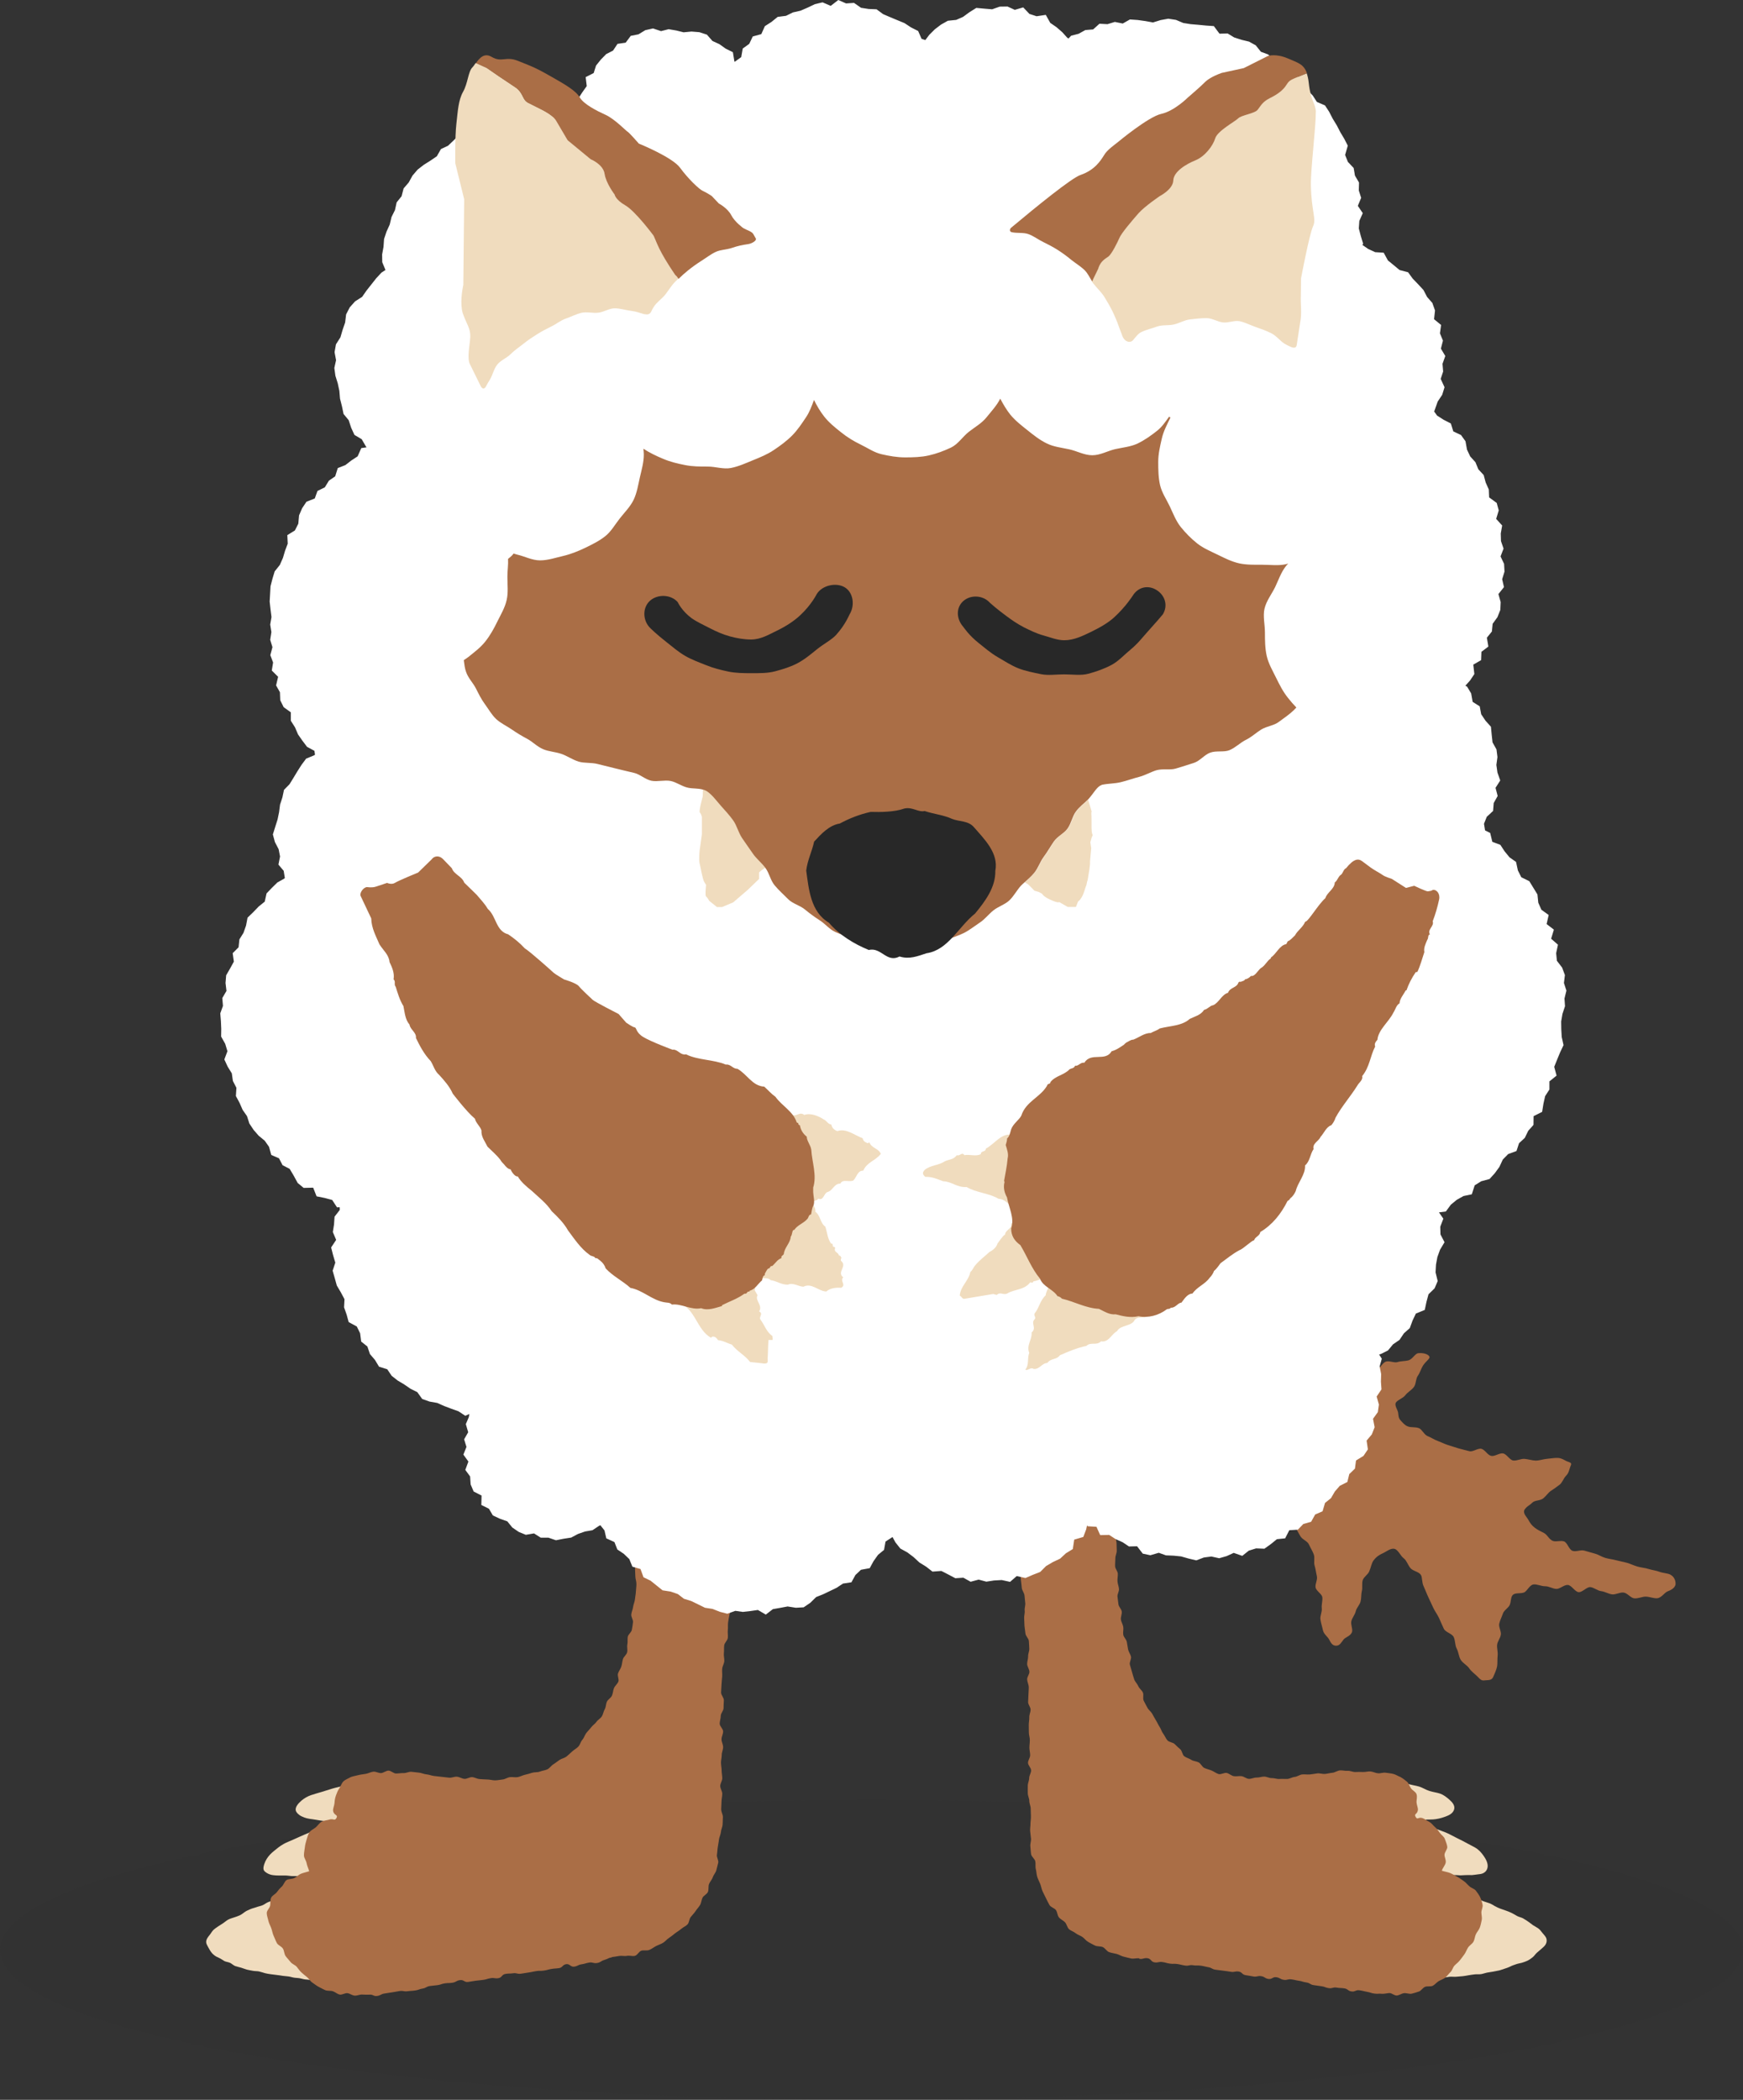 <svg width="93" height="112" viewBox="0 0 93 112" fill="none" xmlns="http://www.w3.org/2000/svg">
<rect x="0" y="0" width="93" height="112" fill="#333333" stroke="none"/>
<ellipse opacity="0.1" cx="46.5" cy="104" rx="46.5" ry="8" fill="#2C2C2C"/>
<path d="M66.533 78.441C66.447 78.595 66.327 78.76 66.219 78.937C66.122 79.097 65.78 79.12 65.671 79.285C65.563 79.451 65.631 79.73 65.517 79.884C65.403 80.038 65.295 80.215 65.175 80.363C65.044 80.523 64.759 80.517 64.627 80.643C64.468 80.797 64.382 80.951 64.234 81.025C64.034 81.122 63.954 81.116 63.789 81.019C63.663 80.945 63.692 80.854 63.669 80.58C63.652 80.414 63.401 80.221 63.413 79.998C63.418 79.816 63.675 79.633 63.698 79.422C63.715 79.234 63.698 79.034 63.721 78.829C63.743 78.635 63.527 78.407 63.555 78.207C63.584 78.007 63.629 77.819 63.652 77.62C63.675 77.42 63.732 77.232 63.755 77.032C63.778 76.832 63.903 76.65 63.926 76.45C63.949 76.251 64 76.057 64.017 75.857C64.034 75.657 64.131 75.458 64.137 75.264C64.143 75.07 64.154 74.853 64.154 74.659C64.154 74.454 64.017 74.254 64.006 74.066C64.205 73.855 64.183 73.798 64.428 73.65C64.673 73.501 64.833 73.758 65.078 73.604C65.323 73.45 65.192 73.245 65.443 73.091C65.694 72.936 65.808 73.125 66.053 72.971C66.299 72.817 66.247 72.731 66.493 72.577C66.738 72.423 66.715 72.418 66.995 72.326C67.274 72.235 67.154 72.366 67.508 72.469C67.673 72.52 67.896 72.469 68.113 72.52C68.289 72.566 68.472 72.663 68.677 72.714C68.86 72.754 69.031 72.925 69.236 72.965C69.424 72.999 69.624 73.039 69.829 73.073C70.035 73.108 70.229 73.091 70.428 73.113C70.628 73.136 70.839 72.931 71.044 72.948C71.25 72.965 71.432 72.994 71.632 72.999C71.832 73.005 72.037 73.176 72.231 73.165C72.425 73.153 72.63 73.079 72.824 73.051C73.018 73.022 73.246 73.096 73.44 73.051C73.634 73.005 73.754 72.697 73.936 72.629C74.13 72.56 74.387 72.708 74.564 72.651C74.763 72.589 74.969 72.606 75.146 72.56C75.362 72.503 75.499 72.201 75.665 72.178C75.956 72.144 76.212 72.235 76.269 72.36C76.315 72.469 76.087 72.589 75.921 72.845C75.824 72.999 75.773 73.205 75.647 73.387C75.533 73.547 75.562 73.821 75.436 73.986C75.311 74.151 75.106 74.254 74.986 74.414C74.855 74.585 74.604 74.648 74.49 74.796C74.376 74.944 74.575 75.19 74.598 75.344C74.621 75.498 74.609 75.635 74.735 75.766C74.843 75.88 74.946 76.017 75.111 76.079C75.277 76.154 75.511 76.097 75.71 76.176C75.881 76.245 75.984 76.524 76.172 76.599C76.349 76.667 76.52 76.787 76.708 76.855C76.897 76.924 77.068 77.015 77.262 77.078C77.456 77.14 77.638 77.197 77.826 77.254C78.015 77.311 78.214 77.351 78.403 77.403C78.591 77.454 78.859 77.226 79.047 77.277C79.235 77.329 79.372 77.614 79.566 77.654C79.76 77.694 80.005 77.488 80.199 77.522C80.393 77.557 80.547 77.871 80.735 77.899C80.935 77.927 81.152 77.796 81.346 77.813C81.551 77.831 81.745 77.899 81.933 77.905C82.139 77.905 82.333 77.831 82.521 77.813C82.737 77.796 82.931 77.756 83.097 77.762C83.342 77.762 83.508 77.916 83.639 77.956C83.907 78.042 83.838 78.082 83.776 78.258C83.724 78.401 83.707 78.566 83.553 78.72C83.422 78.852 83.359 79.085 83.211 79.194C83.028 79.336 82.852 79.456 82.743 79.525C82.606 79.616 82.504 79.787 82.344 79.918C82.184 80.049 81.905 80.015 81.774 80.135C81.54 80.357 81.505 80.3 81.34 80.528C81.243 80.728 81.466 80.911 81.562 81.088C81.642 81.236 81.716 81.35 81.899 81.493C82.042 81.601 82.201 81.675 82.39 81.772C82.555 81.858 82.652 82.103 82.84 82.183C83.011 82.257 83.268 82.148 83.456 82.217C83.633 82.285 83.713 82.656 83.907 82.719C84.101 82.782 84.34 82.65 84.534 82.707C84.728 82.764 84.911 82.816 85.099 82.867C85.287 82.918 85.458 83.038 85.652 83.095C85.846 83.152 86.046 83.169 86.234 83.221C86.422 83.272 86.628 83.306 86.81 83.358C86.993 83.409 87.187 83.506 87.369 83.557C87.569 83.614 87.774 83.626 87.951 83.683C88.156 83.746 88.356 83.768 88.527 83.831C88.738 83.911 88.978 83.911 89.12 83.985C89.383 84.122 89.423 84.407 89.394 84.544C89.326 84.721 89.177 84.801 88.966 84.886C88.807 84.949 88.653 85.223 88.424 85.246C88.242 85.263 88.025 85.166 87.808 85.16C87.62 85.16 87.409 85.269 87.204 85.251C87.01 85.24 86.833 84.966 86.628 84.943C86.422 84.921 86.217 85.063 86.017 85.04C85.818 85.017 85.635 84.892 85.436 84.869C85.236 84.846 85.053 84.675 84.859 84.653C84.665 84.63 84.426 84.943 84.226 84.921C84.027 84.898 83.856 84.555 83.656 84.538C83.456 84.521 83.234 84.755 83.04 84.749C82.835 84.738 82.635 84.601 82.441 84.607C82.23 84.607 82.007 84.487 81.825 84.51C81.608 84.533 81.477 84.886 81.306 84.943C81.095 85.012 80.855 84.943 80.718 85.069C80.593 85.2 80.633 85.44 80.547 85.617C80.467 85.776 80.251 85.885 80.188 86.067C80.131 86.244 80.034 86.415 79.994 86.603C79.954 86.791 80.108 87.002 80.079 87.191C80.051 87.379 79.897 87.55 79.88 87.733C79.863 87.915 79.931 88.126 79.908 88.309C79.886 88.508 79.908 88.708 79.88 88.879C79.84 89.09 79.737 89.278 79.68 89.427C79.595 89.649 79.395 89.603 79.224 89.626C79.053 89.649 79.007 89.603 78.813 89.404C78.688 89.278 78.517 89.17 78.385 88.976C78.277 88.816 78.049 88.714 77.935 88.525C77.832 88.354 77.826 88.121 77.724 87.932C77.627 87.755 77.655 87.504 77.564 87.316C77.473 87.128 77.13 87.065 77.039 86.877C76.948 86.689 76.868 86.495 76.783 86.307C76.697 86.118 76.56 85.942 76.475 85.759C76.383 85.559 76.292 85.371 76.212 85.194C76.115 84.989 76.047 84.795 75.967 84.624C75.853 84.401 75.898 84.133 75.813 84.002C75.699 83.825 75.391 83.803 75.254 83.637C75.117 83.472 75.06 83.244 74.9 83.118C74.718 82.981 74.609 82.673 74.415 82.616C74.204 82.553 73.965 82.77 73.765 82.856C73.6 82.93 73.44 83.027 73.286 83.232C73.178 83.38 73.155 83.586 73.058 83.814C72.984 83.991 72.767 84.105 72.71 84.282C72.653 84.459 72.71 84.675 72.664 84.858C72.619 85.04 72.641 85.24 72.596 85.417C72.55 85.605 72.379 85.759 72.339 85.936C72.294 86.13 72.151 86.284 72.105 86.461C72.054 86.655 72.197 86.9 72.134 87.06C72.06 87.259 71.792 87.322 71.689 87.447C71.564 87.601 71.495 87.773 71.295 87.778C71.084 87.778 71.01 87.624 70.907 87.43C70.833 87.293 70.622 87.156 70.582 86.934C70.548 86.763 70.48 86.575 70.451 86.364C70.428 86.187 70.548 85.981 70.525 85.776C70.502 85.594 70.577 85.388 70.554 85.194C70.531 85.012 70.229 84.864 70.195 84.67C70.16 84.487 70.309 84.265 70.263 84.071C70.217 83.877 70.2 83.694 70.143 83.506C70.086 83.318 70.166 83.09 70.097 82.907C70.04 82.747 69.926 82.565 69.829 82.359C69.75 82.194 69.47 82.109 69.373 81.92C69.282 81.749 69.179 81.584 69.082 81.401C68.985 81.23 68.974 81.008 68.871 80.831C68.769 80.654 68.643 80.5 68.54 80.329C68.438 80.158 68.466 79.901 68.358 79.736C68.249 79.57 67.873 79.559 67.765 79.393C67.65 79.217 67.805 78.886 67.702 78.726C67.582 78.543 67.439 78.389 67.343 78.241C67.177 78.03 66.943 77.956 66.818 77.956C66.652 77.956 66.635 78.241 66.538 78.412L66.533 78.441Z" fill="#AA6E46"/>
<path d="M77.553 100.846C77.684 100.704 77.798 100.755 77.918 100.846C77.998 100.909 78.089 101 78.237 101.052C78.334 101.086 78.425 101.149 78.534 101.194C78.631 101.234 78.745 101.234 78.853 101.274C78.95 101.308 79.047 101.371 79.156 101.411C79.264 101.451 79.361 101.474 79.469 101.514C79.578 101.554 79.663 101.611 79.76 101.668C79.857 101.725 79.954 101.765 80.057 101.805C80.159 101.844 80.262 101.879 80.365 101.913C80.468 101.947 80.57 101.993 80.667 102.038C80.764 102.084 80.855 102.147 80.952 102.198C81.049 102.249 81.163 102.267 81.26 102.318C81.357 102.369 81.449 102.438 81.54 102.495C81.631 102.557 81.717 102.632 81.802 102.689C81.899 102.751 82.002 102.803 82.082 102.86C82.179 102.928 82.236 103.031 82.304 103.105C82.384 103.202 82.47 103.288 82.504 103.379C82.544 103.493 82.527 103.613 82.47 103.71C82.418 103.801 82.333 103.869 82.247 103.944C82.173 104.012 82.087 104.08 82.002 104.155C81.922 104.223 81.865 104.326 81.779 104.394C81.7 104.457 81.608 104.525 81.506 104.577C81.414 104.622 81.306 104.657 81.198 104.691C81.101 104.719 80.987 104.731 80.884 104.771C80.787 104.805 80.678 104.839 80.582 104.89C80.485 104.936 80.388 104.976 80.285 105.004C80.182 105.033 80.085 105.079 79.977 105.101C79.869 105.124 79.766 105.141 79.657 105.164C79.549 105.187 79.447 105.193 79.338 105.216C79.23 105.238 79.133 105.278 79.024 105.295C78.916 105.313 78.808 105.295 78.699 105.307C78.591 105.318 78.488 105.335 78.38 105.352C78.272 105.37 78.169 105.392 78.06 105.404C77.952 105.415 77.844 105.421 77.735 105.432C77.627 105.444 77.519 105.432 77.41 105.432C77.302 105.432 77.199 105.467 77.085 105.472C76.971 105.478 76.868 105.461 76.76 105.455C76.651 105.449 76.543 105.506 76.435 105.512C76.326 105.518 76.207 105.512 76.087 105.529C75.967 105.546 75.87 105.529 75.762 105.529C75.762 105.37 75.796 105.324 75.847 105.25C75.899 105.176 75.91 105.09 75.967 104.947C76.024 104.805 76.064 104.731 76.098 104.662C76.132 104.594 76.172 104.525 76.229 104.383C76.287 104.24 76.309 104.16 76.332 104.086C76.355 104.012 76.406 103.949 76.463 103.801C76.52 103.653 76.537 103.579 76.572 103.504C76.606 103.43 76.629 103.362 76.686 103.219C76.743 103.077 76.811 103.014 76.846 102.94C76.88 102.866 76.897 102.791 76.954 102.649C77.011 102.506 77.028 102.426 77.051 102.352C77.074 102.278 77.102 102.204 77.159 102.061C77.216 101.919 77.273 101.85 77.302 101.776C77.33 101.702 77.359 101.628 77.387 101.474C77.416 101.32 77.387 101.223 77.399 101.137C77.41 101.046 77.439 100.96 77.553 100.835V100.846Z" fill="#F0DCBE"/>
<path d="M75.511 97.127C75.511 97.127 75.779 97.19 76.093 97.315C76.258 97.378 76.441 97.469 76.646 97.555C76.823 97.629 77.022 97.686 77.21 97.772C77.399 97.857 77.576 97.96 77.752 98.046C77.946 98.137 78.129 98.234 78.294 98.325C78.511 98.445 78.705 98.53 78.825 98.622C79.002 98.758 79.127 98.93 79.224 99.084C79.355 99.289 79.412 99.5 79.355 99.665C79.327 99.757 79.264 99.842 79.161 99.899C79.087 99.945 78.979 99.962 78.859 99.973C78.773 99.985 78.665 100.002 78.54 100.013C78.443 100.013 78.329 100.008 78.214 100.013C78.112 100.013 78.003 100.03 77.889 100.025C77.787 100.019 77.678 100.008 77.57 100.013C77.462 100.019 77.353 100.03 77.245 100.042C77.136 100.053 77.028 100.065 76.92 100.059C76.805 100.059 76.697 100.048 76.594 100.036C76.48 100.019 76.372 100.002 76.275 99.996C76.121 99.996 76.013 100.03 75.927 100.07C75.796 100.127 75.716 100.184 75.63 100.008C75.505 99.751 75.636 99.717 75.63 99.432C75.625 99.146 75.619 99.146 75.613 98.856C75.608 98.565 75.568 98.57 75.556 98.279C75.545 97.989 75.568 97.989 75.556 97.703C75.545 97.418 75.516 97.412 75.522 97.121L75.511 97.127Z" fill="#F0DCBE"/>
<path d="M73.457 94.651C73.457 94.651 73.674 94.737 74.005 94.834C74.171 94.88 74.359 94.965 74.564 95.022C74.746 95.074 74.946 95.097 75.14 95.153C75.334 95.21 75.534 95.239 75.716 95.29C75.916 95.353 76.093 95.473 76.264 95.524C76.486 95.593 76.692 95.615 76.834 95.667C77.022 95.73 77.188 95.861 77.336 95.992C77.513 96.146 77.627 96.306 77.593 96.483C77.564 96.625 77.456 96.768 77.182 96.87C77.034 96.927 76.846 96.996 76.6 97.03C76.429 97.059 76.224 97.041 76.001 97.059C75.819 97.07 75.619 97.081 75.403 97.081C75.305 97.081 75.203 97.059 75.094 97.064C74.992 97.07 74.895 97.087 74.787 97.081C74.667 96.95 74.638 96.87 74.61 96.785C74.581 96.699 74.547 96.614 74.461 96.465C74.376 96.317 74.319 96.243 74.279 96.163C74.239 96.083 74.205 96.009 74.125 95.855C74.045 95.701 73.988 95.633 73.948 95.553C73.908 95.473 73.874 95.399 73.788 95.245C73.703 95.091 73.668 95.011 73.617 94.937C73.566 94.863 73.532 94.788 73.446 94.64L73.457 94.651Z" fill="#F0DCBE"/>
<path d="M60.783 104.451C60.646 104.434 60.498 104.485 60.367 104.463C60.235 104.44 60.093 104.394 59.962 104.366C59.83 104.337 59.705 104.252 59.574 104.217C59.443 104.183 59.3 104.166 59.174 104.12C59.049 104.075 58.963 103.904 58.838 103.852C58.712 103.801 58.547 103.829 58.427 103.772C58.307 103.715 58.182 103.647 58.062 103.578C57.942 103.51 57.857 103.385 57.748 103.31C57.64 103.236 57.492 103.196 57.389 103.111C57.286 103.025 57.132 102.985 57.035 102.894C56.938 102.803 56.916 102.626 56.824 102.529C56.733 102.432 56.585 102.375 56.499 102.267C56.414 102.158 56.419 101.987 56.34 101.879C56.26 101.77 56.066 101.73 55.997 101.611C55.929 101.491 55.866 101.365 55.809 101.246C55.752 101.126 55.684 101 55.627 100.875C55.569 100.749 55.552 100.607 55.501 100.481C55.45 100.356 55.381 100.23 55.341 100.099C55.301 99.968 55.301 99.82 55.267 99.694C55.233 99.569 55.267 99.409 55.239 99.278C55.21 99.147 55.039 99.032 55.016 98.901C54.993 98.764 54.993 98.622 54.976 98.49C54.959 98.348 55.022 98.2 55.011 98.074C54.993 97.931 54.976 97.795 54.965 97.669C54.953 97.521 54.988 97.384 54.982 97.264C54.982 97.162 55.011 97.025 55.005 96.859C55.005 96.739 54.993 96.603 54.993 96.454C54.993 96.329 54.919 96.198 54.919 96.049C54.919 95.924 54.839 95.787 54.839 95.644C54.839 95.513 54.834 95.382 54.839 95.239C54.839 95.108 54.913 94.977 54.913 94.834C54.913 94.703 55.016 94.566 55.016 94.429C55.016 94.292 54.851 94.161 54.851 94.024C54.851 93.887 54.965 93.756 54.965 93.619C54.965 93.482 54.925 93.351 54.925 93.214C54.925 93.077 54.948 92.946 54.948 92.809C54.948 92.672 54.896 92.541 54.896 92.404C54.896 92.267 54.891 92.136 54.891 91.999C54.891 91.862 54.925 91.731 54.919 91.594C54.913 91.457 54.988 91.326 54.988 91.189C54.988 91.052 54.856 90.921 54.856 90.79C54.856 90.659 54.874 90.522 54.874 90.385C54.874 90.248 54.896 90.117 54.891 89.98C54.885 89.843 54.811 89.712 54.805 89.575C54.799 89.438 54.931 89.301 54.925 89.165C54.919 89.028 54.811 88.896 54.805 88.76C54.799 88.623 54.862 88.486 54.856 88.349C54.851 88.212 54.925 88.069 54.919 87.938C54.913 87.807 54.908 87.664 54.896 87.528C54.885 87.391 54.725 87.265 54.714 87.128C54.703 86.991 54.674 86.86 54.663 86.723C54.651 86.586 54.657 86.449 54.645 86.318C54.634 86.187 54.691 86.039 54.674 85.908C54.657 85.776 54.72 85.628 54.703 85.497C54.685 85.366 54.68 85.223 54.663 85.092C54.645 84.961 54.537 84.835 54.52 84.704C54.503 84.573 54.497 84.43 54.474 84.299C54.452 84.162 54.474 84.019 54.446 83.888C54.417 83.751 54.292 83.643 54.263 83.512C54.235 83.375 54.309 83.215 54.275 83.09C54.235 82.953 54.166 82.833 54.126 82.713C54.081 82.576 54.007 82.434 53.961 82.32C54.132 82.206 54.178 82.297 54.377 82.24C54.577 82.183 54.6 82.257 54.794 82.2C54.988 82.143 54.965 82.057 55.164 82C55.364 81.943 55.387 82.023 55.587 81.966C55.786 81.909 55.729 81.727 55.929 81.664C56.128 81.601 56.14 81.652 56.34 81.595C56.539 81.538 56.579 81.675 56.779 81.612C56.978 81.55 56.978 81.555 57.178 81.498C57.378 81.441 57.326 81.282 57.526 81.219C57.726 81.156 57.726 81.162 57.925 81.105C58.125 81.048 58.125 81.053 58.325 80.996C58.524 80.939 58.518 80.911 58.718 80.848C58.918 80.785 58.941 80.865 59.14 80.808C59.34 80.751 59.334 80.609 59.545 80.626C59.756 80.643 59.625 80.837 59.614 81.099C59.614 81.213 59.46 81.344 59.46 81.504C59.46 81.63 59.517 81.766 59.517 81.909C59.517 82.035 59.568 82.171 59.574 82.314C59.574 82.445 59.579 82.576 59.585 82.719C59.585 82.85 59.505 82.987 59.511 83.13C59.511 83.261 59.494 83.398 59.499 83.54C59.505 83.683 59.636 83.803 59.642 83.94C59.648 84.077 59.614 84.208 59.625 84.35C59.636 84.493 59.693 84.613 59.705 84.75C59.716 84.886 59.608 85.029 59.625 85.166C59.642 85.303 59.659 85.434 59.676 85.571C59.693 85.708 59.836 85.822 59.853 85.959C59.87 86.096 59.79 86.244 59.807 86.381C59.825 86.518 59.91 86.638 59.933 86.775C59.956 86.912 59.91 87.054 59.933 87.191C59.956 87.328 60.093 87.436 60.121 87.567C60.15 87.699 60.161 87.835 60.19 87.972C60.218 88.109 60.309 88.223 60.344 88.355C60.378 88.486 60.247 88.663 60.287 88.794C60.327 88.925 60.361 89.056 60.401 89.187C60.441 89.319 60.475 89.455 60.52 89.581C60.566 89.706 60.686 89.815 60.737 89.94C60.789 90.066 60.931 90.157 60.983 90.282C61.034 90.408 60.965 90.585 61.023 90.71C61.08 90.836 61.154 90.95 61.216 91.075C61.279 91.201 61.405 91.286 61.473 91.4C61.541 91.515 61.599 91.64 61.673 91.754C61.747 91.868 61.798 91.999 61.872 92.108C61.947 92.216 61.981 92.364 62.066 92.473C62.152 92.581 62.197 92.724 62.289 92.826C62.38 92.929 62.58 92.929 62.677 93.026C62.774 93.123 62.87 93.214 62.973 93.3C63.076 93.385 63.082 93.597 63.19 93.676C63.298 93.756 63.447 93.79 63.561 93.865C63.675 93.939 63.834 93.939 63.954 94.001C64.074 94.064 64.137 94.241 64.257 94.298C64.376 94.355 64.519 94.384 64.644 94.435C64.77 94.486 64.884 94.583 65.015 94.623C65.146 94.663 65.323 94.538 65.454 94.566C65.586 94.595 65.7 94.715 65.831 94.737C65.962 94.76 66.105 94.72 66.242 94.737C66.379 94.754 66.498 94.874 66.635 94.88C66.772 94.886 66.909 94.806 67.046 94.811C67.183 94.817 67.314 94.76 67.451 94.76C67.588 94.76 67.725 94.846 67.856 94.84C67.987 94.834 68.13 94.897 68.266 94.886C68.403 94.874 68.54 94.891 68.677 94.886C68.814 94.88 68.94 94.789 69.076 94.777C69.213 94.766 69.339 94.663 69.47 94.646C69.601 94.629 69.744 94.657 69.881 94.646C70.018 94.635 70.149 94.606 70.286 94.589C70.423 94.572 70.565 94.629 70.696 94.618C70.828 94.606 70.965 94.566 71.096 94.555C71.227 94.543 71.358 94.441 71.495 94.429C71.632 94.418 71.769 94.463 71.906 94.452C72.043 94.441 72.179 94.521 72.316 94.515C72.453 94.509 72.584 94.509 72.721 94.515C72.858 94.521 72.995 94.475 73.126 94.486C73.257 94.498 73.389 94.572 73.526 94.583C73.662 94.595 73.805 94.532 73.942 94.555C74.079 94.578 74.216 94.583 74.347 94.618C74.478 94.652 74.598 94.737 74.723 94.783C74.855 94.857 74.969 94.948 75.066 95.028C75.18 95.125 75.208 95.279 75.282 95.382C75.368 95.502 75.539 95.57 75.579 95.696C75.63 95.838 75.579 95.992 75.579 96.123C75.59 96.277 75.67 96.431 75.653 96.551C75.613 96.791 75.431 96.728 75.533 96.91C75.636 97.093 75.67 96.899 75.898 96.973C76.013 97.013 76.132 97.11 76.269 97.179C76.383 97.241 76.463 97.361 76.572 97.458C76.668 97.544 76.748 97.646 76.828 97.766C76.902 97.874 77.051 97.954 77.096 98.097C77.136 98.217 77.205 98.359 77.222 98.508C77.233 98.633 77.085 98.776 77.073 98.924C77.068 99.055 77.165 99.204 77.136 99.352C77.113 99.483 76.971 99.637 76.931 99.78C77.068 99.825 77.256 99.854 77.376 99.905C77.513 99.962 77.627 100.036 77.746 100.099C77.878 100.167 77.98 100.253 78.094 100.327C78.214 100.407 78.294 100.515 78.397 100.607C78.505 100.704 78.659 100.738 78.745 100.841C78.83 100.955 78.916 101.069 78.973 101.188C79.03 101.308 79.076 101.451 79.104 101.588C79.133 101.725 79.041 101.862 79.041 102.004C79.041 102.135 79.087 102.272 79.058 102.415C79.03 102.546 79.007 102.677 78.956 102.814C78.91 102.94 78.807 103.042 78.745 103.173C78.688 103.293 78.688 103.447 78.614 103.573C78.551 103.687 78.403 103.761 78.328 103.881C78.254 103.995 78.214 104.132 78.129 104.246C78.049 104.354 77.969 104.468 77.878 104.577C77.798 104.679 77.684 104.753 77.598 104.85C77.513 104.947 77.484 105.107 77.387 105.193C77.29 105.278 77.216 105.404 77.113 105.484C77.011 105.563 76.874 105.603 76.76 105.672C76.646 105.74 76.56 105.86 76.446 105.917C76.332 105.974 76.161 105.923 76.035 105.974C75.91 106.025 75.83 106.185 75.704 106.225C75.579 106.265 75.448 106.311 75.322 106.339C75.197 106.368 75.043 106.294 74.912 106.311C74.78 106.328 74.661 106.425 74.529 106.436C74.398 106.448 74.261 106.299 74.13 106.305C73.999 106.311 73.879 106.351 73.742 106.345C73.543 106.322 73.537 106.362 73.332 106.333C73.126 106.305 73.138 106.271 72.932 106.237C72.727 106.202 72.733 106.185 72.533 106.157C72.333 106.128 72.311 106.248 72.111 106.219C71.911 106.191 71.923 106.082 71.723 106.054C71.523 106.025 71.518 106.048 71.318 106.014C71.118 105.98 71.101 106.071 70.902 106.043C70.702 106.014 70.708 105.968 70.502 105.94C70.297 105.911 70.303 105.911 70.097 105.883C69.892 105.854 69.909 105.769 69.704 105.74C69.499 105.712 69.504 105.678 69.305 105.649C69.105 105.62 69.105 105.603 68.905 105.575C68.706 105.546 68.689 105.632 68.489 105.598C68.289 105.563 68.301 105.489 68.101 105.461C67.901 105.432 67.879 105.581 67.679 105.552C67.479 105.524 67.491 105.432 67.291 105.404C67.091 105.375 67.074 105.455 66.875 105.421C66.675 105.387 66.675 105.381 66.47 105.352C66.264 105.324 66.287 105.187 66.088 105.158C65.888 105.13 65.876 105.204 65.671 105.17C65.466 105.136 65.472 105.141 65.266 105.113C65.061 105.084 65.061 105.09 64.861 105.061C64.662 105.033 64.667 104.959 64.468 104.925C64.268 104.89 64.268 104.873 64.068 104.845C63.869 104.816 63.857 104.856 63.658 104.822C63.458 104.788 63.441 104.868 63.241 104.839C63.042 104.811 63.042 104.793 62.836 104.759C62.631 104.725 62.631 104.765 62.426 104.736C62.22 104.708 62.226 104.679 62.021 104.651C61.815 104.622 61.804 104.696 61.604 104.668C61.405 104.639 61.422 104.468 61.216 104.445C61.011 104.423 61 104.508 60.8 104.48L60.783 104.451Z" fill="#AA6E46"/>
<path d="M15.858 100.932C15.721 100.784 15.63 100.841 15.516 100.932C15.442 100.989 15.362 101.08 15.208 101.132C15.111 101.166 15.014 101.217 14.905 101.257C14.809 101.291 14.7 101.32 14.592 101.36C14.495 101.394 14.381 101.422 14.278 101.468C14.181 101.514 14.096 101.588 13.993 101.628C13.89 101.668 13.782 101.685 13.679 101.725C13.576 101.765 13.468 101.782 13.366 101.827C13.263 101.873 13.16 101.913 13.069 101.976C12.978 102.038 12.892 102.113 12.795 102.158C12.698 102.204 12.59 102.238 12.487 102.272C12.384 102.307 12.276 102.335 12.179 102.386C12.082 102.438 11.996 102.518 11.911 102.575C11.814 102.637 11.723 102.694 11.637 102.751C11.54 102.82 11.449 102.877 11.375 102.951C11.295 103.037 11.244 103.139 11.181 103.213C11.01 103.419 10.947 103.561 11.05 103.75C11.101 103.841 11.147 103.938 11.209 104.035C11.266 104.126 11.329 104.206 11.415 104.274C11.495 104.343 11.591 104.389 11.694 104.434C11.791 104.474 11.877 104.548 11.974 104.6C12.065 104.645 12.185 104.651 12.282 104.697C12.373 104.742 12.453 104.828 12.556 104.868C12.652 104.902 12.761 104.919 12.869 104.953C12.966 104.982 13.069 105.027 13.177 105.056C13.28 105.084 13.388 105.096 13.497 105.119C13.605 105.141 13.713 105.13 13.822 105.153C13.93 105.176 14.027 105.216 14.136 105.244C14.244 105.273 14.341 105.284 14.449 105.301C14.558 105.318 14.66 105.33 14.769 105.341C14.877 105.352 14.98 105.37 15.088 105.387C15.196 105.404 15.299 105.404 15.408 105.421C15.516 105.438 15.618 105.478 15.727 105.489C15.835 105.501 15.944 105.501 16.052 105.529C16.16 105.558 16.263 105.581 16.372 105.586C16.48 105.592 16.582 105.621 16.697 105.626C16.811 105.632 16.913 105.626 17.022 105.638C17.13 105.649 17.244 105.621 17.364 105.615C17.484 105.609 17.604 105.626 17.712 105.632C17.712 105.472 17.661 105.398 17.615 105.324C17.569 105.25 17.541 105.17 17.484 105.027C17.427 104.885 17.358 104.822 17.324 104.754C17.29 104.685 17.261 104.611 17.204 104.468C17.147 104.326 17.124 104.246 17.107 104.172C17.09 104.098 17.073 104.018 17.016 103.875C16.959 103.733 16.919 103.664 16.879 103.596C16.839 103.527 16.816 103.453 16.759 103.305C16.702 103.156 16.68 103.082 16.634 103.014C16.588 102.945 16.52 102.894 16.463 102.746C16.406 102.597 16.4 102.512 16.394 102.432C16.389 102.352 16.394 102.267 16.343 102.124C16.292 101.981 16.24 101.913 16.195 101.845C16.149 101.776 16.126 101.708 16.086 101.554C16.046 101.4 16.046 101.314 16.029 101.24C16.006 101.16 15.966 101.08 15.858 100.96V100.932Z" fill="#F0DCBE"/>
<path d="M17.934 97.178C17.934 97.178 17.797 97.196 17.632 97.247C17.547 97.275 17.444 97.31 17.341 97.355C17.176 97.418 17.005 97.532 16.799 97.623C16.622 97.698 16.428 97.772 16.24 97.857C16.052 97.943 15.864 98.017 15.687 98.103C15.493 98.194 15.293 98.262 15.134 98.353C14.917 98.473 14.757 98.616 14.643 98.707C14.466 98.844 14.329 98.992 14.232 99.146C14.175 99.238 14.13 99.335 14.101 99.426C14.067 99.534 14.039 99.643 14.067 99.728C14.096 99.814 14.187 99.876 14.295 99.933C14.375 99.973 14.472 100.008 14.592 100.019C14.677 100.03 14.786 100.036 14.911 100.036C15.008 100.036 15.117 100.036 15.236 100.036C15.339 100.036 15.447 100.059 15.556 100.065C15.659 100.065 15.767 100.065 15.875 100.065C15.984 100.065 16.092 100.07 16.2 100.082C16.309 100.093 16.417 100.116 16.526 100.116C16.64 100.116 16.748 100.116 16.851 100.116C16.965 100.116 17.073 100.105 17.176 100.105C17.33 100.105 17.438 100.139 17.524 100.173C17.649 100.219 17.729 100.236 17.815 100.059C17.94 99.802 17.826 99.774 17.832 99.489C17.837 99.203 17.86 99.203 17.872 98.912C17.883 98.622 17.883 98.627 17.895 98.336C17.906 98.046 17.917 98.051 17.94 97.76C17.963 97.469 17.951 97.469 17.946 97.178H17.934Z" fill="#F0DCBE"/>
<path d="M19.989 94.709C19.989 94.709 19.766 94.788 19.435 94.885C19.27 94.931 19.082 95.017 18.876 95.079C18.694 95.131 18.506 95.194 18.312 95.251C18.118 95.308 17.924 95.342 17.735 95.399C17.536 95.462 17.342 95.524 17.165 95.576C16.943 95.644 16.749 95.695 16.6 95.747C16.412 95.809 16.23 95.918 16.081 96.043C15.905 96.197 15.745 96.386 15.779 96.562C15.796 96.648 15.87 96.728 15.973 96.808C16.041 96.859 16.138 96.905 16.247 96.945C16.395 97.002 16.595 97.024 16.834 97.059C17.005 97.087 17.205 97.127 17.427 97.138C17.61 97.15 17.81 97.144 18.026 97.144C18.123 97.144 18.226 97.133 18.334 97.144C18.437 97.15 18.534 97.144 18.637 97.144C18.756 97.013 18.808 96.95 18.836 96.865C18.865 96.779 18.905 96.699 18.99 96.551C19.076 96.403 19.11 96.317 19.144 96.237C19.179 96.157 19.207 96.072 19.287 95.924C19.367 95.775 19.435 95.707 19.487 95.638C19.538 95.57 19.595 95.496 19.675 95.342C19.755 95.188 19.778 95.102 19.812 95.022C19.846 94.942 19.892 94.868 19.977 94.714L19.989 94.709Z" fill="#F0DCBE"/>
<path d="M32.639 104.388C32.776 104.371 32.913 104.349 33.044 104.326C33.175 104.303 33.324 104.349 33.455 104.32C33.586 104.291 33.746 104.354 33.877 104.32C34.008 104.286 34.094 104.086 34.219 104.046C34.345 104.006 34.516 104.058 34.641 104.006C34.767 103.955 34.881 103.864 35.001 103.801C35.12 103.738 35.257 103.698 35.371 103.63C35.486 103.561 35.577 103.442 35.691 103.367C35.805 103.293 35.908 103.208 36.016 103.122C36.124 103.037 36.244 102.974 36.347 102.883C36.45 102.791 36.592 102.74 36.683 102.643C36.775 102.546 36.769 102.358 36.855 102.249C36.94 102.141 37.037 102.05 37.111 101.936C37.185 101.822 37.282 101.725 37.351 101.611C37.419 101.497 37.425 101.343 37.482 101.223C37.539 101.103 37.721 101.035 37.773 100.909C37.824 100.784 37.784 100.618 37.83 100.493C37.876 100.367 37.99 100.259 38.029 100.133C38.069 100.008 38.184 99.888 38.218 99.763C38.252 99.637 38.286 99.495 38.32 99.363C38.355 99.232 38.229 99.061 38.252 98.93C38.275 98.793 38.275 98.656 38.298 98.525C38.315 98.382 38.349 98.251 38.36 98.126C38.377 97.983 38.452 97.852 38.463 97.726C38.474 97.578 38.549 97.447 38.554 97.327C38.554 97.219 38.571 97.076 38.571 96.911C38.571 96.785 38.48 96.648 38.48 96.5C38.48 96.369 38.497 96.232 38.497 96.089C38.497 95.958 38.537 95.821 38.537 95.673C38.537 95.542 38.434 95.405 38.429 95.262C38.429 95.125 38.537 94.988 38.537 94.846C38.537 94.703 38.503 94.572 38.503 94.429C38.503 94.287 38.469 94.156 38.469 94.019C38.469 93.882 38.509 93.745 38.509 93.602C38.509 93.46 38.583 93.329 38.583 93.186C38.583 93.043 38.497 92.912 38.497 92.769C38.497 92.627 38.583 92.496 38.583 92.353C38.583 92.21 38.4 92.074 38.4 91.937C38.4 91.8 38.457 91.663 38.457 91.52C38.457 91.378 38.606 91.246 38.606 91.11C38.606 90.973 38.617 90.83 38.623 90.693C38.629 90.556 38.469 90.408 38.474 90.271C38.48 90.134 38.492 89.992 38.497 89.855C38.503 89.718 38.52 89.575 38.532 89.438C38.543 89.302 38.52 89.159 38.532 89.016C38.543 88.874 38.634 88.743 38.646 88.606C38.657 88.469 38.606 88.32 38.623 88.183C38.64 88.047 38.623 87.898 38.64 87.761C38.657 87.624 38.817 87.499 38.834 87.362C38.851 87.225 38.817 87.077 38.834 86.94C38.851 86.803 38.828 86.655 38.851 86.518C38.874 86.381 38.897 86.238 38.925 86.107C38.954 85.976 39.068 85.851 39.102 85.719C39.136 85.582 39.199 85.457 39.233 85.326C39.273 85.189 39.205 85.018 39.245 84.892C39.29 84.755 39.393 84.658 39.444 84.539C39.273 84.419 39.239 84.522 39.039 84.465C38.84 84.407 38.874 84.288 38.68 84.231C38.486 84.174 38.48 84.174 38.286 84.117C38.092 84.059 38.052 84.179 37.853 84.117C37.653 84.054 37.682 83.963 37.488 83.9C37.294 83.837 37.271 83.9 37.077 83.837C36.883 83.774 36.9 83.712 36.7 83.649C36.501 83.586 36.472 83.689 36.273 83.632C36.073 83.575 36.079 83.552 35.879 83.495C35.679 83.438 35.668 83.495 35.468 83.432C35.269 83.369 35.314 83.21 35.12 83.153C34.927 83.096 34.921 83.09 34.721 83.033C34.522 82.976 34.522 82.964 34.322 82.907C34.122 82.85 34.105 82.85 33.894 82.862C33.683 82.873 33.997 83.016 34.002 83.278C34.002 83.392 33.877 83.529 33.883 83.683C33.883 83.808 33.9 83.94 33.9 84.088C33.9 84.213 33.963 84.356 33.957 84.499C33.957 84.63 33.934 84.767 33.928 84.904C33.923 85.035 33.889 85.166 33.877 85.309C33.866 85.44 33.797 85.571 33.78 85.708C33.763 85.845 33.7 85.965 33.683 86.107C33.666 86.25 33.791 86.392 33.774 86.529C33.757 86.666 33.74 86.797 33.712 86.934C33.683 87.071 33.518 87.174 33.495 87.305C33.472 87.436 33.501 87.579 33.472 87.716C33.444 87.853 33.495 87.995 33.461 88.132C33.426 88.269 33.278 88.36 33.238 88.492C33.198 88.623 33.193 88.76 33.153 88.885C33.113 89.011 33.021 89.125 32.976 89.256C32.93 89.387 33.044 89.57 32.993 89.695C32.942 89.82 32.81 89.918 32.759 90.043C32.708 90.168 32.708 90.317 32.651 90.442C32.594 90.568 32.44 90.642 32.383 90.762C32.326 90.882 32.337 91.041 32.269 91.161C32.2 91.281 32.183 91.429 32.114 91.543C32.046 91.657 31.898 91.731 31.824 91.84C31.75 91.948 31.618 92.028 31.538 92.136C31.459 92.245 31.356 92.336 31.276 92.444C31.196 92.553 31.162 92.695 31.071 92.798C30.979 92.901 30.951 93.06 30.86 93.157C30.768 93.254 30.637 93.323 30.535 93.414C30.432 93.505 30.335 93.602 30.227 93.688C30.118 93.773 29.97 93.796 29.856 93.87C29.742 93.945 29.639 94.036 29.525 94.104C29.411 94.173 29.325 94.315 29.206 94.372C29.086 94.429 28.932 94.441 28.806 94.492C28.681 94.543 28.527 94.515 28.395 94.555C28.264 94.595 28.139 94.635 28.008 94.663C27.877 94.692 27.751 94.766 27.62 94.789C27.489 94.811 27.346 94.772 27.209 94.789C27.072 94.806 26.947 94.903 26.816 94.914C26.684 94.926 26.547 94.96 26.41 94.96C26.274 94.96 26.137 94.914 26 94.914C25.863 94.914 25.732 94.897 25.595 94.891C25.458 94.886 25.332 94.8 25.196 94.789C25.059 94.777 24.916 94.891 24.779 94.88C24.642 94.868 24.517 94.777 24.38 94.766C24.243 94.754 24.1 94.834 23.963 94.817C23.827 94.8 23.695 94.789 23.559 94.772C23.422 94.754 23.291 94.743 23.154 94.726C23.017 94.709 22.891 94.652 22.754 94.64C22.617 94.629 22.492 94.561 22.355 94.549C22.218 94.538 22.087 94.515 21.95 94.504C21.813 94.492 21.671 94.578 21.539 94.572C21.408 94.566 21.271 94.595 21.134 94.595C20.997 94.595 20.861 94.441 20.729 94.441C20.598 94.441 20.461 94.566 20.33 94.572C20.199 94.578 20.051 94.481 19.914 94.498C19.777 94.515 19.651 94.589 19.52 94.612C19.389 94.635 19.252 94.646 19.121 94.68C18.99 94.715 18.847 94.737 18.722 94.783C18.59 94.857 18.436 94.914 18.339 95C18.225 95.097 18.185 95.268 18.111 95.376C18.026 95.496 17.974 95.627 17.929 95.753C17.877 95.895 17.855 96.032 17.849 96.163C17.837 96.317 17.752 96.477 17.775 96.597C17.815 96.836 18.054 96.785 17.952 96.968C17.849 97.15 17.797 96.979 17.569 97.053C17.455 97.093 17.29 97.093 17.159 97.167C17.045 97.23 16.959 97.367 16.851 97.464C16.754 97.549 16.588 97.612 16.509 97.732C16.434 97.84 16.4 98 16.354 98.137C16.314 98.257 16.28 98.405 16.263 98.553C16.252 98.679 16.212 98.827 16.218 98.975C16.223 99.107 16.337 99.238 16.36 99.38C16.383 99.512 16.457 99.666 16.497 99.808C16.36 99.854 16.189 99.888 16.064 99.939C15.927 99.996 15.83 100.105 15.71 100.168C15.579 100.236 15.402 100.207 15.293 100.276C15.174 100.356 15.134 100.538 15.037 100.624C14.928 100.721 14.849 100.818 14.769 100.926C14.683 101.04 14.524 101.097 14.466 101.223C14.409 101.348 14.438 101.502 14.415 101.639C14.392 101.776 14.227 101.902 14.233 102.044C14.233 102.175 14.295 102.324 14.324 102.466C14.352 102.597 14.432 102.723 14.478 102.86C14.524 102.985 14.541 103.128 14.603 103.259C14.66 103.379 14.706 103.516 14.774 103.641C14.837 103.755 15.014 103.812 15.094 103.932C15.168 104.046 15.157 104.217 15.242 104.337C15.322 104.446 15.425 104.548 15.51 104.657C15.59 104.759 15.744 104.805 15.83 104.902C15.915 104.999 15.984 105.119 16.081 105.204C16.178 105.29 16.28 105.375 16.383 105.455C16.486 105.535 16.554 105.678 16.663 105.746C16.771 105.814 16.879 105.911 16.993 105.968C17.107 106.026 17.233 106.1 17.353 106.151C17.472 106.202 17.632 106.168 17.758 106.208C17.883 106.248 17.991 106.356 18.123 106.385C18.254 106.413 18.408 106.294 18.539 106.311C18.67 106.328 18.784 106.43 18.921 106.442C19.058 106.453 19.184 106.379 19.32 106.385C19.457 106.391 19.577 106.396 19.708 106.391C19.908 106.368 19.931 106.493 20.131 106.459C20.33 106.425 20.319 106.356 20.524 106.328C20.729 106.299 20.724 106.294 20.929 106.265C21.134 106.237 21.129 106.225 21.328 106.197C21.528 106.168 21.539 106.237 21.745 106.208C21.95 106.18 21.95 106.197 22.15 106.168C22.349 106.14 22.344 106.1 22.549 106.065C22.754 106.031 22.737 105.957 22.942 105.929C23.148 105.9 23.148 105.911 23.348 105.883C23.547 105.854 23.541 105.814 23.747 105.786C23.952 105.757 23.952 105.786 24.152 105.752C24.351 105.717 24.34 105.643 24.545 105.615C24.751 105.586 24.773 105.74 24.973 105.712C25.173 105.683 25.173 105.678 25.372 105.649C25.572 105.621 25.578 105.632 25.777 105.603C25.977 105.575 25.971 105.546 26.177 105.512C26.382 105.478 26.388 105.541 26.587 105.512C26.787 105.484 26.764 105.318 26.97 105.284C27.175 105.25 27.175 105.278 27.375 105.25C27.574 105.221 27.591 105.301 27.791 105.273C27.991 105.244 27.991 105.244 28.196 105.21C28.401 105.176 28.395 105.17 28.601 105.136C28.806 105.101 28.806 105.136 29.012 105.107C29.217 105.079 29.211 105.056 29.411 105.022C29.61 104.987 29.616 105.004 29.822 104.976C30.027 104.947 30.004 104.799 30.204 104.765C30.403 104.731 30.438 104.925 30.637 104.896C30.837 104.868 30.831 104.799 31.031 104.771C31.23 104.742 31.23 104.714 31.436 104.679C31.641 104.645 31.652 104.736 31.858 104.702C32.063 104.668 32.052 104.594 32.251 104.537C32.451 104.48 32.445 104.428 32.651 104.4L32.639 104.388Z" fill="#AA6E46"/>
<path d="M83.503 53.669L83.475 53.258L83.578 52.836L83.446 52.431L83.498 52.009L83.349 51.609L83.07 51.245L83.03 50.84L83.127 50.389L82.762 50.069L82.91 49.585L82.522 49.288L82.631 48.803L82.243 48.524L82.077 48.147L82.032 47.708L81.815 47.354L81.598 47.001L81.171 46.79L80.988 46.425L80.891 45.974L80.543 45.729L80.281 45.409L80.052 45.061L79.625 44.902L79.511 44.428L79.237 44.291L79.18 43.938L79.328 43.567L79.665 43.253L79.699 42.831L79.91 42.455L79.796 42.021L80.047 41.628L79.898 41.206L79.841 40.8L79.898 40.378L79.847 39.973L79.636 39.597L79.591 39.186L79.551 38.764L79.26 38.439L79.031 38.097L78.952 37.675L78.575 37.435L78.495 36.984L78.279 36.625L78.187 36.574L78.438 36.294L78.666 35.952L78.609 35.45L79.026 35.211L79.043 34.766L79.414 34.486L79.334 34.013L79.602 33.682L79.642 33.271L79.898 32.918L80.052 32.53L80.07 32.113L79.95 31.686L80.246 31.315L80.15 30.893L80.275 30.488L80.252 30.077L80.064 29.678L80.224 29.261L80.087 28.862L80.075 28.457L80.15 28.029L79.83 27.676L79.967 27.225L79.859 26.826L79.454 26.529L79.436 26.107L79.271 25.736L79.163 25.337L78.877 25.029L78.724 24.653L78.444 24.345L78.273 23.98L78.193 23.535L77.954 23.204L77.543 23.01L77.412 22.588L77.024 22.388L76.676 22.166L76.522 21.949L76.573 21.806L76.71 21.418L76.95 21.059L77.075 20.654L76.87 20.209L77.001 19.816L76.967 19.405L77.115 18.988L76.881 18.595L76.99 18.167L76.83 17.779L76.892 17.334L76.516 17.026L76.567 16.559L76.425 16.159L76.145 15.84L75.951 15.469L75.666 15.161L75.375 14.859L75.13 14.522L74.674 14.402L74.366 14.146L74.052 13.889L73.829 13.479L73.373 13.45L73.002 13.279L72.689 13.062L72.734 13.005L72.609 12.594L72.501 12.184L72.529 11.784L72.712 11.368L72.449 10.98L72.626 10.552L72.501 10.159L72.512 9.737L72.295 9.366L72.227 8.961L71.919 8.636L71.77 8.265L71.913 7.769L71.725 7.404L71.514 7.05L71.325 6.685L71.109 6.331L70.921 5.966L70.698 5.624L70.264 5.436L70.042 5.094L69.763 4.803L69.489 4.506L69.278 4.141L69.021 3.816L68.645 3.628L68.257 3.462L67.966 3.177L67.658 2.903L67.276 2.761L67.002 2.418L66.642 2.219L66.237 2.122L65.85 1.996L65.502 1.785L65.068 1.797L64.766 1.392L64.35 1.363L63.939 1.323L63.534 1.289L63.135 1.226L62.747 1.061L62.336 0.998L61.925 1.072L61.52 1.198L61.115 1.124L60.705 1.067L60.288 1.038L59.906 1.255L59.484 1.169L59.09 1.289L58.663 1.266L58.326 1.569L57.91 1.603L57.55 1.802L57.151 1.905L57.014 2.053L56.946 2.014L56.678 1.717L56.37 1.449L56.039 1.221L55.799 0.793L55.309 0.867L54.926 0.742L54.596 0.394L54.145 0.525L53.757 0.348L53.341 0.354L52.936 0.496L52.525 0.462L52.092 0.422L51.727 0.65L51.384 0.901L51.019 1.061L50.574 1.107L50.209 1.312L49.879 1.563L49.582 1.859L49.371 2.139L49.171 2.071L48.989 1.654L48.606 1.46L48.259 1.232L47.871 1.072L47.489 0.913L47.118 0.753L46.77 0.496L46.348 0.479L45.943 0.416L45.566 0.154L45.144 0.183L44.728 0L44.323 0.314L43.889 0.125L43.479 0.222L43.096 0.405L42.714 0.57L42.309 0.662L41.939 0.844L41.494 0.901L41.163 1.169L40.809 1.397L40.621 1.82L40.165 1.945L39.976 2.339L39.629 2.59L39.549 3.046L39.201 3.297L39.184 3.274L39.104 2.784L38.721 2.595L38.385 2.356L38.014 2.185L37.718 1.848L37.318 1.717L36.896 1.683L36.474 1.723L36.081 1.626L35.676 1.557L35.271 1.66L34.843 1.517L34.432 1.609L34.067 1.831L33.656 1.911L33.383 2.276L32.949 2.339L32.71 2.698L32.344 2.886L32.059 3.177L31.803 3.497L31.677 3.896L31.249 4.113L31.306 4.592L31.067 4.928L30.839 5.282L30.901 5.71L30.753 6.098L30.896 6.508L30.816 6.634L30.508 6.696L30.12 6.588L29.761 6.269L29.344 6.2L28.916 6.445L28.511 6.229L28.112 6.463L27.69 6.291L27.279 6.331L26.903 6.565L26.469 6.503L26.122 6.782L25.654 6.679L25.289 6.885L24.969 7.17L24.507 7.181L24.205 7.489L23.903 7.775L23.526 7.951L23.309 8.334L22.967 8.567L22.613 8.79L22.283 9.046L22.009 9.366L21.809 9.731L21.535 10.05L21.427 10.467L21.165 10.792L21.073 11.208L20.891 11.573L20.794 11.978L20.623 12.355L20.492 12.748L20.463 13.165L20.389 13.57L20.395 13.986L20.566 14.397V14.402L20.355 14.539L20.07 14.847L19.813 15.173L19.556 15.498L19.322 15.834L18.946 16.074L18.661 16.393L18.467 16.77L18.415 17.203L18.279 17.597L18.164 17.99L17.925 18.367L17.851 18.783L17.931 19.211L17.839 19.627L17.896 20.044L18.022 20.449L18.107 20.848L18.142 21.264L18.244 21.664L18.33 22.08L18.604 22.411L18.735 22.81L18.912 23.198L19.299 23.426L19.511 23.791L19.556 23.86L19.277 23.9L19.083 24.339L18.746 24.561L18.427 24.807L18.022 24.966L17.885 25.405L17.548 25.639L17.332 25.993L16.938 26.187L16.796 26.586L16.351 26.763L16.122 27.105L15.957 27.487L15.917 27.932L15.735 28.292L15.33 28.543L15.352 28.999L15.21 29.375L15.096 29.758L14.93 30.134L14.656 30.476L14.537 30.87L14.434 31.269L14.411 31.68L14.388 32.09L14.434 32.501L14.485 32.912L14.417 33.311L14.48 33.716L14.417 34.127L14.537 34.52L14.423 34.943L14.571 35.336L14.502 35.764L14.839 36.1L14.731 36.557L14.936 36.922L14.953 37.35L15.136 37.72L15.518 37.994V38.445L15.74 38.793L15.9 39.169L16.134 39.506L16.385 39.837L16.778 40.048L16.807 40.259L16.733 40.299L16.334 40.464L16.088 40.795L15.866 41.143L15.66 41.485L15.449 41.827L15.153 42.13L15.067 42.535L14.942 42.917L14.89 43.322L14.81 43.709L14.685 44.103L14.559 44.508L14.668 44.913L14.867 45.295L14.942 45.683L14.856 46.117L15.136 46.447L15.198 46.83L15.164 46.864L14.799 47.069L14.508 47.354L14.223 47.651L14.126 48.09L13.801 48.353L13.516 48.649L13.208 48.946L13.128 49.368L12.991 49.756L12.774 50.104L12.729 50.526L12.415 50.84L12.478 51.29L12.278 51.655L12.067 52.02L12.033 52.431L12.084 52.853L11.861 53.235L11.896 53.652L11.753 54.051L11.787 54.467L11.805 54.878L11.799 55.289L12.016 55.676L12.135 56.07L11.97 56.509L12.147 56.891L12.369 57.251L12.426 57.656L12.614 58.021L12.586 58.46L12.78 58.819L12.945 59.196L13.179 59.532L13.305 59.926L13.533 60.268L13.801 60.576L14.126 60.844L14.354 61.169L14.474 61.603L14.885 61.78L15.079 62.151L15.455 62.344L15.672 62.709L15.883 63.097L16.202 63.36L16.71 63.348L16.892 63.81L17.32 63.896L17.725 64.004L17.982 64.398L18.125 64.392L18.13 64.535L17.851 64.894L17.822 65.311L17.759 65.716L17.936 66.132L17.668 66.537L17.771 66.942L17.891 67.347L17.748 67.775L17.862 68.174L17.971 68.567L18.187 68.933L18.381 69.297L18.358 69.731L18.495 70.119L18.604 70.518L19.037 70.752L19.214 71.111L19.271 71.556L19.602 71.819L19.739 72.224L20.007 72.537L20.224 72.897L20.663 73.034L20.897 73.382L21.216 73.633L21.57 73.844L21.901 74.072L22.266 74.254L22.528 74.619L22.916 74.756L23.332 74.83L23.703 74.996L24.079 75.138L24.462 75.275L24.827 75.515L25.043 75.418L25.015 75.583L24.855 75.96L24.981 76.393L24.764 76.77L24.889 77.175L24.724 77.585L24.992 77.956L24.827 78.401L25.083 78.749L25.112 79.177L25.272 79.553L25.694 79.77L25.682 80.272L26.087 80.472L26.298 80.831L26.68 81.008L27.068 81.145L27.336 81.475L27.679 81.709L28.055 81.863L28.494 81.789L28.854 82.017H29.264L29.664 82.154L30.069 82.074L30.474 82.012L30.839 81.818L31.215 81.687L31.614 81.618L31.945 81.396L32.031 81.35L32.253 81.629L32.35 82.052L32.784 82.251L32.938 82.645L33.286 82.879L33.577 83.158L33.742 83.563L34.175 83.689L34.335 84.128L34.712 84.31L35.031 84.567L35.35 84.824L35.784 84.892L36.166 85.023L36.491 85.274L36.879 85.394L37.244 85.571L37.615 85.754L38.02 85.816L38.408 85.97L38.807 86.073L39.235 85.919L39.634 85.976L40.039 85.93L40.438 85.873L40.861 86.119L41.237 85.828L41.631 85.759L42.024 85.685L42.463 85.754L42.88 85.731L43.233 85.491L43.547 85.183L43.918 85.035L44.277 84.864L44.642 84.687L44.979 84.464L45.429 84.396L45.641 84.008L45.937 83.729L46.405 83.643L46.61 83.267L46.85 82.93L47.169 82.668L47.249 82.223L47.62 81.983V81.978L47.774 82.263L48.036 82.594L48.418 82.805L48.749 83.055L49.057 83.341L49.416 83.563L49.753 83.826L50.227 83.791L50.597 83.98L50.974 84.179L51.401 84.151L51.789 84.367L52.217 84.253L52.628 84.362L53.038 84.299L53.449 84.276L53.894 84.373L54.248 84.065L54.715 84.168L55.109 83.997L55.503 83.843L55.816 83.529L56.176 83.318L56.564 83.135L56.872 82.85L57.242 82.622L57.316 82.12L57.801 81.978L57.955 81.573L58.001 81.356L58.029 81.407L58.503 81.436L58.703 81.88L59.182 81.869L59.524 82.092L59.895 82.257L60.237 82.485L60.67 82.474L60.973 82.867L61.378 82.953L61.828 82.822L62.211 82.959L62.621 82.976L63.02 83.016L63.42 83.13L63.83 83.227L64.235 83.073L64.635 83.021L65.051 83.113L65.45 82.999L65.827 82.827L66.283 82.987L66.631 82.708L67.019 82.588L67.464 82.605L67.806 82.36L68.131 82.097L68.57 82.052L68.793 81.618L69.249 81.59L69.54 81.287L69.957 81.168L70.173 80.78L70.567 80.609L70.698 80.164L71.017 79.907L71.223 79.553L71.485 79.251L71.89 79.046L71.993 78.624L72.295 78.333L72.352 77.899L72.751 77.654L72.985 77.306L72.917 76.838L73.196 76.507L73.345 76.125L73.259 75.675L73.516 75.321L73.573 74.916L73.453 74.488L73.71 74.106L73.681 73.695L73.693 73.29L73.613 72.88L73.727 72.469L73.584 72.246L73.681 72.218L74.058 72.03L74.326 71.705L74.674 71.465L74.907 71.117L75.221 70.838L75.37 70.433L75.546 70.062L76.02 69.868L76.111 69.44L76.219 69.035L76.545 68.716L76.71 68.328L76.596 67.866L76.619 67.45L76.693 67.05L76.835 66.657L77.075 66.257L76.858 65.841L76.847 65.43L77.012 65.002L76.778 64.666L77.144 64.62L77.412 64.255L77.731 63.993L78.09 63.793L78.53 63.702L78.684 63.223L79.031 63.006L79.476 62.886L79.756 62.578L80.001 62.242L80.184 61.848L80.469 61.557L80.914 61.392L81.051 60.975L81.359 60.69L81.541 60.314L81.821 60L81.826 59.532L82.283 59.304L82.351 58.876L82.442 58.466L82.671 58.112V57.679L83.053 57.37L82.927 56.903L83.081 56.521L83.241 56.133L83.424 55.745L83.327 55.311L83.304 54.895L83.298 54.484L83.367 54.079L83.503 53.669Z" fill="white"/>
<path d="M54.261 64.997L53.958 65.276C53.992 65.55 53.645 65.596 53.627 65.847C53.462 65.955 53.331 66.194 53.222 66.326C53.16 66.548 52.966 66.685 52.789 66.782C52.538 67.016 52.264 67.21 52.036 67.489C51.933 67.603 51.882 67.774 51.774 67.843C51.682 68.322 51.249 68.602 51.209 69.103C51.323 69.166 51.346 69.314 51.494 69.269L52.994 69.018L53.183 69.069C53.377 68.881 53.536 69.098 53.747 68.989C54.129 68.755 54.66 68.812 54.968 68.396C55.048 68.408 55.099 68.448 55.145 68.339C55.538 68.293 55.846 67.991 56.251 68.071L54.255 64.997H54.261Z" fill="#F0DCBE"/>
<path d="M54.312 60.49C54.237 60.228 54.106 60.559 53.992 60.525C53.416 60.428 53.074 61.015 52.6 61.266C52.6 61.46 52.332 61.363 52.332 61.557C52.081 61.7 51.739 61.557 51.454 61.614C51.328 61.415 51.214 61.688 51.049 61.614C50.883 61.865 50.61 61.837 50.404 61.945C50.074 62.167 49.657 62.139 49.343 62.396C49.206 62.538 49.212 62.641 49.372 62.772C49.731 62.755 49.988 62.886 50.325 63.006C50.781 63.017 51.055 63.348 51.579 63.314C52.064 63.611 52.794 63.645 53.279 63.941C53.673 63.964 53.81 64.284 54.112 64.443L54.312 60.49Z" fill="#F0DCBE"/>
<path d="M56.435 67.871C56.292 68.077 55.784 68.847 55.796 69.086C55.482 69.377 55.459 69.742 55.208 70.05C55.134 70.165 55.3 70.261 55.203 70.37C54.98 70.581 55.334 70.826 55.043 71.071C55.077 71.459 54.752 71.75 54.917 72.161C54.798 72.452 54.923 72.788 54.706 73.056C54.849 73.13 54.986 72.897 55.151 73.016C55.482 73.045 55.579 72.708 55.881 72.697C56.069 72.435 56.366 72.543 56.554 72.286C56.999 72.087 57.513 71.876 57.963 71.79C58.197 71.556 58.505 71.79 58.745 71.545C59.172 71.608 59.298 71.157 59.6 71.003C59.783 70.655 60.388 70.763 60.553 70.387C60.798 70.136 61.18 70.438 61.329 70.016L56.429 67.871H56.435Z" fill="#F0DCBE"/>
<path d="M59.981 55.716C59.77 55.853 59.565 56.007 59.314 56.07C58.971 56.652 58.224 56.098 57.853 56.686C57.66 56.64 57.523 56.891 57.363 56.84C57.312 56.988 57.169 56.977 57.072 57.028C56.781 57.348 56.319 57.37 56.045 57.718C56.057 57.838 55.88 57.781 55.868 57.907C55.503 58.534 54.739 58.745 54.494 59.504C54.386 59.726 54.055 59.937 53.952 60.234C53.901 60.399 53.872 60.605 53.735 60.724C53.735 60.838 53.695 60.958 53.661 61.072C53.724 61.289 53.827 61.546 53.764 61.785C53.73 62.185 53.644 62.59 53.575 62.983L53.598 63.046C53.519 63.348 53.598 63.628 53.73 63.867C53.821 64.409 54.146 64.968 53.952 65.527C53.952 65.932 54.146 66.2 54.443 66.411C54.802 67.01 55.041 67.66 55.492 68.202C55.657 68.641 56.171 68.744 56.428 69.138C56.513 69.138 56.621 69.223 56.661 69.269C57.329 69.423 57.933 69.776 58.635 69.811C58.926 69.948 59.188 70.136 59.53 70.102C59.918 70.204 60.312 70.301 60.751 70.204C61.264 70.313 61.829 70.159 62.257 69.834C62.325 69.799 62.428 69.834 62.468 69.748C62.713 69.776 62.844 69.486 63.038 69.48C63.181 69.297 63.346 69.007 63.626 68.995C63.883 68.624 64.282 68.516 64.544 68.151C64.635 68.071 64.761 67.866 64.772 67.792C64.938 67.66 65.069 67.438 65.126 67.375C65.451 67.136 65.759 66.885 66.113 66.691C66.341 66.617 66.78 66.16 66.917 66.154C66.957 65.966 67.219 65.932 67.242 65.715C67.881 65.333 68.349 64.757 68.702 64.05C68.765 64.038 68.834 63.947 68.845 63.913C68.971 63.827 69.079 63.662 69.136 63.525C69.25 63.057 69.661 62.652 69.632 62.162C69.9 61.939 69.895 61.569 70.088 61.289C70.009 60.987 70.374 60.861 70.459 60.639C70.63 60.462 70.773 60.091 71.035 60.017C71.138 59.892 71.218 59.755 71.258 59.618C71.577 59.025 72.045 58.505 72.427 57.895C72.49 57.764 72.741 57.599 72.678 57.399C73.083 56.908 73.106 56.332 73.374 55.819C73.317 55.676 73.397 55.568 73.494 55.46C73.539 54.923 74.11 54.501 74.349 54.005C74.458 53.845 74.492 53.623 74.674 53.514C74.686 53.264 74.885 53.058 75 52.83L75.045 52.819C75.159 52.488 75.325 52.163 75.536 51.855L75.627 51.838C75.787 51.495 75.878 51.136 75.998 50.782C75.952 50.566 76.066 50.337 76.152 50.132C76.232 50.035 76.163 49.875 76.294 49.836C76.14 49.584 76.54 49.396 76.443 49.14C76.591 48.763 76.699 48.375 76.785 47.982C76.853 47.674 76.654 47.428 76.443 47.468C76.34 47.542 76.26 47.52 76.192 47.542C76.123 47.565 75.456 47.246 75.456 47.246L75.017 47.36L74.258 46.875C74.258 46.875 73.899 46.767 73.779 46.675C73.659 46.584 73.305 46.402 73.123 46.265L72.678 45.934C72.478 45.786 72.239 45.791 71.823 46.305C71.691 46.367 71.668 46.527 71.572 46.641C71.406 46.727 71.366 46.972 71.218 47.069C71.207 47.423 70.802 47.599 70.716 47.907C70.334 48.233 69.786 49.191 69.638 49.162C69.529 49.453 69.222 49.636 69.096 49.892C68.971 50.001 68.845 50.166 68.708 50.206L68.634 50.355C68.263 50.423 68.109 50.874 67.807 51.073V51.119C67.602 51.244 67.493 51.524 67.271 51.638C67.094 51.786 66.957 52.094 66.746 52.054C66.666 52.146 66.563 52.203 66.455 52.237V52.197C66.404 52.34 66.261 52.328 66.159 52.385C66.153 52.357 66.159 52.34 66.17 52.322C66.141 52.357 66.113 52.385 66.079 52.402C65.993 52.699 65.634 52.648 65.52 52.956C65.183 53.047 65.04 53.486 64.727 53.617C64.561 53.634 64.43 53.834 64.248 53.862C64.059 54.153 63.751 54.21 63.478 54.347C63.067 54.724 62.422 54.712 61.88 54.855C61.738 54.963 61.532 55.02 61.396 55.1C61.071 55.089 60.78 55.334 60.466 55.454C60.335 55.448 60.209 55.557 60.084 55.614L59.987 55.699L59.981 55.716Z" fill="#AA6E46"/>
<path d="M40.713 72.72C40.468 72.691 40.257 72.668 40.023 72.646C39.732 72.269 39.339 72.092 39.048 71.716C38.831 71.659 38.597 71.505 38.312 71.482C38.238 71.362 38.146 71.271 38.004 71.294L37.935 71.351C37.182 70.94 37.091 69.782 36.241 69.508V69.018L40 68.214C39.932 68.516 40.377 68.516 40.268 68.824L40.422 69.086C40.257 69.354 40.719 69.628 40.502 69.948C40.753 70.073 40.468 70.233 40.576 70.387C40.793 70.672 40.901 71.054 41.209 71.254C41.204 71.328 41.249 71.391 41.221 71.471H41.004C40.975 71.801 40.981 72.144 40.958 72.463C40.958 72.606 41.027 72.76 40.707 72.725L40.713 72.72Z" fill="#F0DCBE"/>
<path d="M43.104 64.118C43.172 64.101 43.645 64.061 43.651 63.93C43.948 64.067 43.948 63.656 44.147 63.582C44.45 63.502 44.495 63.126 44.838 63.131C44.963 62.869 45.294 63.069 45.528 62.966C45.705 62.8 45.756 62.424 46.058 62.441C46.269 61.968 46.709 61.922 46.999 61.54C46.857 61.232 46.503 61.255 46.378 60.912C46.372 60.958 46.326 60.969 46.298 60.975C46.161 60.924 46.053 60.861 46.03 60.713C45.585 60.547 45.146 60.165 44.678 60.331C44.518 60.273 44.393 60.171 44.358 59.983C44.153 59.948 44.113 59.772 43.953 59.709C43.663 59.515 43.235 59.349 42.915 59.469C42.653 59.258 42.482 59.618 42.214 59.435C41.837 59.515 43.138 63.525 43.092 64.112L43.104 64.118Z" fill="#F0DCBE"/>
<path d="M40.32 67.985C40.52 68.339 40.879 68.042 41.125 68.282C41.444 68.322 41.672 68.527 42.043 68.522C42.317 68.39 42.619 68.63 42.87 68.63C43.303 68.407 43.657 68.864 44.085 68.887C44.302 68.698 44.615 68.67 44.883 68.687C45.174 68.527 44.792 68.322 44.992 68.134C44.621 67.837 45.243 67.546 44.866 67.244C44.878 67.198 44.838 67.135 44.901 67.107C44.872 67.056 44.849 66.953 44.764 66.97C44.724 66.77 44.467 66.805 44.564 66.554C44.535 66.525 44.501 66.48 44.456 66.502C44.41 66.445 44.467 66.308 44.347 66.337C44.153 66.069 44.136 65.727 44.034 65.424C43.743 65.213 43.794 64.848 43.503 64.631C43.537 64.306 43.224 64.141 43.075 63.89L40.326 67.974L40.32 67.985Z" fill="#F0DCBE"/>
<path d="M23.06 45.808L22.312 46.538C22.312 46.538 21.269 46.966 21.08 47.086C20.892 47.206 20.653 47.092 20.653 47.092C20.653 47.092 20.242 47.234 20.037 47.297C19.831 47.36 19.586 47.314 19.586 47.314C19.381 47.326 19.169 47.639 19.244 47.793L19.808 48.986C19.82 49.51 20.059 49.927 20.248 50.372C20.436 50.674 20.755 50.931 20.784 51.313C20.921 51.598 21.058 51.9 21 52.237C21.132 52.357 21 52.505 21.115 52.636C21.217 52.967 21.326 53.343 21.525 53.663C21.599 54.017 21.616 54.376 21.85 54.65C21.89 54.923 22.227 55.066 22.193 55.363C22.404 55.796 22.626 56.224 22.98 56.595C23.134 56.84 23.191 57.125 23.43 57.331C23.693 57.616 23.995 57.958 24.155 58.329C24.155 58.329 24.902 59.31 25.341 59.669C25.393 59.909 25.621 60.068 25.689 60.297C25.666 60.639 25.877 60.878 26.009 61.158C26.242 61.392 26.482 61.586 26.699 61.865C26.739 61.956 26.853 62.059 26.904 62.116C26.978 62.219 27.104 62.356 27.246 62.373C27.258 62.418 27.435 62.766 27.628 62.749C27.794 63.04 28.085 63.285 28.376 63.519C28.735 63.856 29.151 64.169 29.437 64.603C29.75 64.9 30.081 65.225 30.309 65.63C30.646 66.08 30.988 66.599 31.45 66.924C31.547 67.022 31.718 66.987 31.77 67.113C31.861 67.073 31.941 67.187 32.021 67.238C32.169 67.352 32.266 67.495 32.317 67.655C32.694 68.065 33.213 68.311 33.635 68.693C34.291 68.813 34.776 69.337 35.432 69.457C35.574 69.491 35.745 69.457 35.848 69.583C36.367 69.52 36.875 69.891 37.411 69.776C37.782 69.925 38.181 69.754 38.523 69.662V69.617C38.917 69.417 39.35 69.275 39.721 69.001C39.898 69.029 39.818 68.864 39.995 68.887V68.847C40.297 68.767 40.411 68.504 40.662 68.288C40.685 68.185 40.696 68.043 40.81 68.014V67.934C40.867 67.843 40.919 67.706 40.993 67.66C41.118 67.66 41.067 67.506 41.198 67.529C41.369 67.392 41.472 67.181 41.7 67.101C41.649 66.993 41.786 66.965 41.82 66.89C41.854 66.537 42.168 66.308 42.191 65.961C42.288 65.852 42.254 65.573 42.379 65.601C42.544 65.344 42.858 65.259 43.069 65.025C43.155 64.945 43.132 64.791 43.275 64.774C43.314 64.614 43.314 64.449 43.4 64.306C43.486 64.112 43.4 63.804 43.389 63.593C43.389 63.593 43.389 63.428 43.389 63.342C43.594 62.692 43.326 61.985 43.286 61.323C43.252 61.072 43.041 60.85 43.046 60.627C42.864 60.49 42.715 60.268 42.681 60.023C42.619 60.011 42.584 59.966 42.596 59.897C42.556 59.914 42.527 59.874 42.505 59.857C42.328 59.287 41.706 58.973 41.375 58.5C41.141 58.334 40.981 58.14 40.776 57.958C40.143 57.929 39.864 57.296 39.344 57.005C39.099 57.017 38.985 56.743 38.728 56.783C38.055 56.503 37.251 56.555 36.601 56.235C36.35 56.292 36.213 56.053 36.008 55.996C35.968 55.984 35.928 55.984 35.882 55.99C35.882 55.99 34.747 55.568 34.331 55.317C33.914 55.066 33.977 54.815 33.863 54.798C33.749 54.781 33.412 54.547 33.412 54.547L33.007 54.085C33.007 54.085 31.741 53.44 31.627 53.332C31.513 53.224 31.028 52.779 30.886 52.602C30.743 52.425 30.098 52.242 30.098 52.242C30.098 52.242 29.602 51.946 29.551 51.895C29.499 51.843 28.25 50.725 28.005 50.588C27.731 50.292 27.452 50.064 27.115 49.835C26.453 49.664 26.493 48.883 26.026 48.478C25.849 48.181 25.661 47.999 25.433 47.725C25.21 47.508 24.993 47.291 24.771 47.08C24.651 46.738 24.223 46.647 24.109 46.31L23.624 45.808C23.43 45.62 23.174 45.649 23.037 45.825L23.06 45.808Z" fill="#AA6E46"/>
<path d="M34.395 16.764C34.161 16.695 33.927 16.61 33.682 16.581C33.391 16.547 33.094 16.445 32.798 16.445C32.501 16.445 32.21 16.65 31.925 16.678C31.628 16.713 31.315 16.621 31.029 16.684C30.738 16.753 30.471 16.895 30.191 16.992C29.912 17.089 29.678 17.289 29.415 17.414C29.147 17.545 28.896 17.677 28.645 17.836C28.394 17.996 28.155 18.15 27.927 18.338C27.698 18.521 27.453 18.68 27.242 18.892C27.031 19.103 26.712 19.217 26.529 19.451C26.346 19.679 26.289 20.009 26.13 20.261C26.056 20.38 25.981 20.506 25.919 20.631C25.85 20.734 25.765 20.774 25.662 20.62L25.092 19.462C24.892 19.131 25.075 18.412 25.092 17.962C25.109 17.511 24.892 17.289 24.687 16.695C24.544 16.199 24.652 15.515 24.721 15.19L24.767 10.627L24.293 8.71C24.293 8.71 24.27 7.307 24.35 6.611C24.43 5.915 24.453 5.35 24.709 4.894C24.966 4.438 24.977 3.833 25.2 3.599C25.257 3.542 25.314 3.457 25.377 3.365H25.422L25.964 3.611L26.626 4.067L27.539 4.677C27.955 5.002 27.858 5.328 28.206 5.487C28.805 5.801 29.438 6.041 29.666 6.423L30.276 7.461L31.509 8.476C31.509 8.476 32.176 8.744 32.25 9.252C32.324 9.76 32.786 10.358 32.786 10.358C32.786 10.358 32.821 10.627 33.362 10.94C33.904 11.254 34.862 12.549 34.862 12.549C35.062 12.965 35.114 13.307 36.003 14.625C36.026 14.659 36.06 14.682 36.089 14.711C36.123 14.751 36.157 14.796 36.197 14.859C36.146 14.91 36.089 14.961 36.038 15.013C35.827 15.224 35.678 15.481 35.496 15.714C35.313 15.943 35.039 16.119 34.88 16.37C34.828 16.45 34.788 16.53 34.748 16.616C34.697 16.724 34.589 16.81 34.395 16.753V16.764Z" fill="#F0DCBE"/>
<path d="M40.322 12.714L40.202 12.497C40.111 12.338 39.9 12.303 39.66 12.167C39.66 12.167 39.209 11.847 39.016 11.476C38.822 11.1 38.354 10.855 38.354 10.855L37.977 10.455C37.977 10.455 37.704 10.273 37.498 10.182C37.293 10.09 36.694 9.509 36.283 8.944C35.867 8.379 34.087 7.66 34.087 7.66C34.087 7.66 33.58 7.079 33.488 7.027C33.397 6.976 32.792 6.343 32.313 6.126C31.834 5.909 31.15 5.561 30.939 5.202C30.728 4.843 30.197 4.529 29.347 4.05C28.497 3.565 28.309 3.519 27.648 3.251C26.986 2.978 26.775 3.354 26.233 3.035C25.828 2.795 25.577 3.109 25.383 3.382H25.429L25.971 3.628L26.632 4.084L27.545 4.694C27.961 5.02 27.864 5.345 28.212 5.504C28.811 5.818 29.444 6.058 29.672 6.44L30.283 7.478L31.515 8.493C31.515 8.493 32.182 8.761 32.256 9.269C32.331 9.777 32.792 10.376 32.792 10.376C32.792 10.376 32.827 10.644 33.369 10.957C33.91 11.271 34.869 12.566 34.869 12.566C35.068 12.982 35.12 13.325 36.01 14.642C36.032 14.676 36.067 14.699 36.095 14.728C36.129 14.768 36.164 14.813 36.203 14.876C36.363 14.722 36.529 14.568 36.7 14.431C36.928 14.248 37.173 14.072 37.424 13.912C37.675 13.758 37.915 13.564 38.183 13.439C38.445 13.313 38.776 13.319 39.056 13.222C39.335 13.125 39.614 13.062 39.911 13.022C40.116 12.994 40.385 12.834 40.328 12.72L40.322 12.714Z" fill="#AA6E46"/>
<path d="M70.212 5.978C70.189 5.481 69.939 5.43 69.83 4.42C69.807 4.204 69.767 4.044 69.722 3.907C68.838 4.272 68.809 4.238 68.632 4.523C68.456 4.803 68.159 5.025 67.743 5.236C67.326 5.441 67.252 5.653 67.092 5.858C66.933 6.063 66.231 6.137 66.054 6.314C65.877 6.491 64.942 6.982 64.828 7.381C64.708 7.78 64.28 8.345 63.778 8.55C63.276 8.755 62.609 9.155 62.592 9.628C62.575 10.102 61.879 10.455 61.879 10.455C61.879 10.455 61.08 10.986 60.738 11.374C60.396 11.756 59.82 12.44 59.717 12.691C59.614 12.942 59.301 13.558 59.13 13.684C58.958 13.809 58.725 13.912 58.593 14.3L58.325 14.853L58.257 15.007C58.285 15.053 58.32 15.104 58.354 15.144C58.536 15.372 58.759 15.577 58.919 15.828C59.072 16.079 59.227 16.336 59.358 16.604C59.483 16.866 59.603 17.146 59.7 17.425C59.746 17.562 59.803 17.694 59.854 17.831C59.979 18.27 60.322 18.31 60.459 18.139C60.596 17.979 60.721 17.796 60.898 17.711C61.16 17.585 61.468 17.517 61.748 17.414C62.027 17.317 62.347 17.374 62.638 17.306C62.923 17.243 63.191 17.072 63.487 17.038C63.778 17.003 64.081 16.969 64.377 16.969C64.674 16.969 64.959 17.163 65.25 17.197C65.546 17.232 65.872 17.072 66.157 17.135C66.448 17.203 66.722 17.346 67.001 17.443C67.281 17.54 67.566 17.642 67.828 17.773C68.096 17.905 68.284 18.167 68.53 18.327C68.621 18.384 68.724 18.435 68.826 18.481C69.014 18.572 69.157 18.578 69.186 18.412L69.368 17.232C69.477 16.684 69.385 16.302 69.408 15.714L69.419 14.842C69.419 14.842 69.864 12.486 70.058 12.075C70.252 11.665 69.967 11.294 69.944 9.856C69.933 8.995 70.212 6.759 70.207 5.978H70.212Z" fill="#F0DCBE"/>
<path d="M58.604 14.3C58.736 13.918 58.969 13.809 59.141 13.684C59.312 13.558 59.62 12.942 59.728 12.691C59.831 12.44 60.407 11.762 60.749 11.374C61.091 10.992 61.89 10.455 61.89 10.455C61.89 10.455 62.586 10.102 62.603 9.628C62.62 9.155 63.282 8.756 63.789 8.55C64.291 8.345 64.719 7.78 64.839 7.381C64.959 6.982 65.888 6.491 66.065 6.314C66.242 6.137 66.938 6.063 67.103 5.858C67.269 5.653 67.343 5.442 67.754 5.236C68.17 5.031 68.467 4.808 68.643 4.523C68.82 4.244 68.849 4.272 69.733 3.907C69.562 3.405 69.225 3.342 68.723 3.12C68.079 2.841 67.657 2.983 67.657 2.983L66.362 3.633L65.181 3.89C64.708 4.061 64.411 4.249 64.257 4.415C64.103 4.58 63.373 5.208 63.373 5.208C63.373 5.208 62.654 5.926 61.958 6.075C61.268 6.229 59.66 7.569 59.66 7.569C59.443 7.746 59.066 7.997 58.901 8.288C58.718 8.579 58.405 9.075 57.652 9.332C57.178 9.491 55.29 11.026 53.961 12.138C53.87 12.207 53.847 12.343 53.973 12.383C54.264 12.452 54.594 12.389 54.868 12.486C55.148 12.583 55.399 12.783 55.661 12.908C55.929 13.039 56.192 13.176 56.443 13.336C56.694 13.496 56.933 13.672 57.161 13.861C57.389 14.043 57.657 14.203 57.869 14.408C58.04 14.579 58.142 14.807 58.274 15.013L58.342 14.859L58.61 14.306L58.604 14.3Z" fill="#AA6E46"/>
<path d="M57.424 43.282C57.248 43.527 57.185 43.892 56.985 44.177C56.808 44.434 56.449 44.588 56.255 44.868C56.072 45.13 55.913 45.421 55.713 45.689C55.519 45.946 55.416 46.288 55.205 46.544C55.051 46.733 54.863 46.892 54.681 47.058L54.698 47.075L54.852 47.166L54.966 47.275L55.194 47.508L55.428 47.577L55.599 47.668C55.599 47.668 55.662 47.816 56.027 47.982C56.483 48.193 56.512 48.113 56.512 48.113L56.974 48.376H57.407L57.521 48.085C57.521 48.085 57.721 47.971 57.858 47.52C57.995 47.069 57.932 47.377 57.995 47.069C58.063 46.756 57.989 47.229 58.063 46.756C58.137 46.282 58.114 46.482 58.137 46.282L58.16 46.088V45.94L58.223 45.244L58.177 44.925L58.24 44.696L58.303 44.537C58.303 44.537 58.246 44.48 58.24 44.172C58.24 43.864 58.24 44.246 58.24 43.864C58.24 43.481 58.24 43.829 58.234 43.487C58.223 43.145 58.228 43.288 58.228 43.288C58.228 43.288 58.325 43.533 58.16 42.991C58.109 42.82 58.075 42.723 58.057 42.654C57.869 42.843 57.618 43.02 57.43 43.282H57.424Z" fill="#F0DCBE"/>
<path d="M39.601 44.685C39.407 44.388 39.327 44.029 39.139 43.761C38.928 43.47 38.688 43.213 38.477 42.974C38.237 42.7 38.021 42.403 37.764 42.221C37.684 42.164 37.599 42.13 37.507 42.107L37.496 42.478C37.496 42.478 37.273 43.276 37.342 43.339C37.41 43.402 37.45 43.573 37.45 43.573V44.497L37.33 45.364C37.33 45.364 37.279 45.86 37.33 46.054C37.382 46.248 37.479 46.881 37.576 47.041L37.673 47.2C37.673 47.2 37.61 47.777 37.673 47.816C37.735 47.856 37.844 48.05 37.844 48.05L38.255 48.381H38.523L39.121 48.13L39.897 47.463L40.502 46.881V46.544C40.502 46.544 40.462 46.533 40.844 46.271C40.844 46.271 40.844 46.271 40.85 46.271C40.644 46.003 40.371 45.792 40.194 45.523C40 45.233 39.794 44.959 39.612 44.685H39.601Z" fill="#F0DCBE"/>
<path d="M58.793 41.861C59.13 41.787 59.483 41.799 59.803 41.719C60.139 41.639 60.459 41.519 60.772 41.439C61.109 41.354 61.406 41.171 61.714 41.08C62.05 40.989 62.426 41.086 62.734 40.994C63.065 40.892 63.391 40.795 63.699 40.692C64.029 40.584 64.269 40.253 64.571 40.145C64.902 40.025 65.307 40.133 65.598 40.013C65.923 39.877 66.174 39.614 66.459 39.471C66.779 39.318 67.024 39.078 67.292 38.913C67.594 38.73 67.977 38.701 68.228 38.508C68.513 38.297 68.804 38.102 69.032 37.88C69.077 37.834 69.123 37.783 69.169 37.737C69.009 37.572 68.861 37.401 68.718 37.218C68.456 36.893 68.273 36.528 68.085 36.146C67.902 35.77 67.686 35.41 67.589 34.994C67.497 34.589 67.492 34.172 67.492 33.745C67.492 33.317 67.378 32.866 67.469 32.467C67.566 32.051 67.851 31.691 68.034 31.32C68.216 30.938 68.353 30.522 68.615 30.191C68.655 30.145 68.695 30.1 68.735 30.054C68.695 30.066 68.655 30.088 68.61 30.094C68.21 30.185 67.788 30.123 67.361 30.123C66.933 30.123 66.522 30.134 66.123 30.049C65.712 29.957 65.341 29.769 64.971 29.587C64.594 29.404 64.206 29.244 63.881 28.988C63.556 28.731 63.259 28.429 62.997 28.104C62.74 27.778 62.592 27.385 62.415 27.008C62.238 26.637 61.993 26.284 61.896 25.873C61.805 25.474 61.799 25.052 61.799 24.63C61.799 24.208 61.896 23.803 61.987 23.403C62.079 22.993 62.273 22.639 62.449 22.274C62.426 22.257 62.404 22.24 62.381 22.223C62.187 22.491 62.004 22.765 61.748 22.97C61.423 23.227 61.08 23.472 60.704 23.654C60.333 23.831 59.911 23.865 59.5 23.957C59.101 24.048 58.708 24.282 58.28 24.282C57.852 24.282 57.458 24.054 57.059 23.968C56.648 23.877 56.226 23.837 55.856 23.654C55.479 23.472 55.148 23.209 54.829 22.953C54.504 22.696 54.167 22.434 53.905 22.114C53.7 21.858 53.528 21.561 53.369 21.264C53.186 21.63 52.895 21.938 52.644 22.251C52.388 22.576 52.011 22.782 51.686 23.038C51.361 23.295 51.121 23.689 50.745 23.871C50.374 24.048 49.963 24.202 49.553 24.293C49.153 24.384 48.72 24.396 48.292 24.396C47.864 24.396 47.448 24.322 47.049 24.23C46.638 24.139 46.29 23.888 45.919 23.711C45.543 23.529 45.2 23.318 44.881 23.061C44.556 22.805 44.237 22.548 43.98 22.223C43.763 21.949 43.586 21.647 43.432 21.333C43.312 21.652 43.198 21.972 43.01 22.251C42.782 22.593 42.548 22.947 42.257 23.238C41.966 23.529 41.624 23.78 41.282 24.008C40.945 24.236 40.552 24.396 40.17 24.55C39.793 24.704 39.411 24.881 39 24.961C38.607 25.04 38.179 24.886 37.763 24.886C37.346 24.886 36.953 24.886 36.559 24.807C36.154 24.727 35.766 24.636 35.39 24.476C35.019 24.322 34.66 24.151 34.329 23.934C34.34 24.037 34.352 24.139 34.352 24.242C34.352 24.664 34.232 25.063 34.141 25.462C34.049 25.873 33.986 26.284 33.81 26.655C33.627 27.031 33.331 27.322 33.074 27.647C32.817 27.972 32.612 28.349 32.287 28.605C31.962 28.862 31.585 29.045 31.209 29.227C30.838 29.404 30.456 29.558 30.045 29.655C29.646 29.746 29.235 29.889 28.813 29.889C28.391 29.889 27.992 29.672 27.592 29.581C27.524 29.564 27.461 29.541 27.398 29.524C27.398 29.529 27.393 29.541 27.387 29.547C27.313 29.649 27.21 29.729 27.108 29.809C27.125 30.117 27.073 30.442 27.073 30.762C27.073 31.184 27.125 31.611 27.033 32.005C26.942 32.416 26.72 32.781 26.537 33.151C26.355 33.528 26.155 33.887 25.898 34.212C25.642 34.538 25.311 34.783 24.986 35.045C24.906 35.108 24.826 35.154 24.746 35.211C24.775 35.433 24.797 35.65 24.872 35.849C24.986 36.175 25.237 36.42 25.385 36.705C25.539 37.007 25.676 37.293 25.87 37.555C26.069 37.823 26.223 38.114 26.469 38.348C26.703 38.57 27.011 38.707 27.296 38.901C27.558 39.084 27.832 39.249 28.14 39.414C28.419 39.563 28.659 39.825 28.984 39.962C29.275 40.087 29.629 40.099 29.959 40.213C30.262 40.316 30.541 40.521 30.878 40.624C31.186 40.715 31.545 40.664 31.882 40.749C32.196 40.829 32.515 40.909 32.851 40.989C33.165 41.063 33.49 41.148 33.827 41.223C34.141 41.291 34.426 41.576 34.762 41.645C35.082 41.707 35.441 41.593 35.783 41.656C36.103 41.719 36.399 41.958 36.736 42.021C36.975 42.067 37.249 42.044 37.495 42.112C37.586 42.135 37.671 42.169 37.751 42.227C38.008 42.409 38.225 42.706 38.464 42.979C38.675 43.219 38.92 43.476 39.126 43.767C39.314 44.035 39.394 44.394 39.588 44.691C39.77 44.964 39.976 45.244 40.17 45.529C40.352 45.797 40.626 46.008 40.826 46.276C40.831 46.288 40.843 46.293 40.848 46.305C41.048 46.579 41.111 46.961 41.333 47.223C41.55 47.486 41.812 47.714 42.052 47.959C42.286 48.199 42.668 48.284 42.936 48.501C43.198 48.718 43.455 48.906 43.746 49.094C44.026 49.271 44.248 49.562 44.567 49.71C44.87 49.847 45.195 49.944 45.531 50.047C45.845 50.144 46.159 50.326 46.507 50.389C46.832 50.446 47.18 50.457 47.533 50.48C47.87 50.503 48.212 50.543 48.532 50.526C48.868 50.503 49.193 50.383 49.507 50.32C49.838 50.258 50.18 50.235 50.488 50.127C50.802 50.018 51.127 49.91 51.424 49.767C51.72 49.619 51.988 49.402 52.262 49.22C52.541 49.043 52.747 48.763 53.004 48.558C53.26 48.353 53.614 48.25 53.853 48.027C54.093 47.799 54.253 47.486 54.469 47.246C54.526 47.183 54.595 47.126 54.658 47.069C54.84 46.904 55.029 46.744 55.182 46.556C55.394 46.299 55.496 45.957 55.69 45.7C55.89 45.432 56.05 45.141 56.232 44.879C56.426 44.599 56.785 44.445 56.962 44.189C57.162 43.904 57.219 43.538 57.401 43.293C57.59 43.031 57.84 42.854 58.029 42.666C58.052 42.643 58.08 42.62 58.097 42.597C58.371 42.283 58.531 41.958 58.77 41.873L58.793 41.861Z" fill="#AA6E46"/>
<path d="M50.808 43.681C50.335 43.464 49.833 43.425 49.337 43.259C48.989 43.339 48.686 43.02 48.241 43.128C47.745 43.31 46.981 43.322 46.456 43.305C45.863 43.436 45.327 43.647 44.808 43.926C44.243 44.012 43.804 44.491 43.439 44.89C43.325 45.415 43.079 45.889 43.017 46.436C43.154 47.429 43.251 48.638 44.226 49.214C44.785 49.876 45.583 50.355 46.353 50.669C47.026 50.509 47.306 51.376 47.996 51.017C48.521 51.182 48.966 50.999 49.434 50.845C50.592 50.674 51.122 49.454 52.029 48.724C52.588 48.045 53.124 47.315 53.107 46.448C53.289 45.501 52.531 44.771 51.955 44.109C51.652 43.767 51.185 43.83 50.808 43.681Z" fill="#282828"/>
<path d="M44.626 33.847C45.111 33.311 45.304 32.809 45.333 32.764C45.618 32.301 45.538 31.617 45.082 31.332C44.62 31.047 43.867 31.218 43.582 31.68C43.576 31.691 43.291 32.267 42.686 32.826C42.355 33.134 41.939 33.402 41.471 33.63C41.044 33.836 40.599 34.11 40.08 34.11C39.692 34.11 39.304 34.041 38.95 33.944C38.574 33.842 38.214 33.682 37.895 33.517C37.53 33.328 37.165 33.163 36.897 32.969C36.372 32.581 36.167 32.125 36.155 32.108C35.79 31.703 35.089 31.68 34.684 32.039C34.279 32.404 34.29 33.049 34.65 33.454C34.684 33.494 35.02 33.825 35.574 34.258C35.859 34.48 36.172 34.76 36.566 34.988C36.903 35.182 37.29 35.325 37.69 35.484C38.06 35.633 38.448 35.735 38.865 35.821C39.253 35.901 39.652 35.906 40.08 35.906C40.53 35.906 40.947 35.912 41.346 35.809C41.774 35.695 42.184 35.57 42.55 35.376C42.949 35.165 43.274 34.885 43.593 34.629C43.964 34.332 44.375 34.127 44.631 33.847H44.626Z" fill="#282828"/>
<path d="M60.315 34.652C60.686 34.355 60.948 34.013 61.199 33.733C61.684 33.197 62.009 32.815 62.044 32.769C62.329 32.307 62.169 31.754 61.707 31.469C61.245 31.184 60.72 31.315 60.435 31.777C60.429 31.788 60.07 32.353 59.465 32.912C59.135 33.22 58.678 33.477 58.211 33.705C57.783 33.91 57.304 34.15 56.785 34.15C56.397 34.15 56.02 33.984 55.672 33.893C55.296 33.79 54.959 33.619 54.634 33.46C54.269 33.271 53.961 33.055 53.693 32.855C53.174 32.473 52.837 32.17 52.82 32.153C52.461 31.748 51.799 31.703 51.394 32.062C50.989 32.427 51.035 33.026 51.394 33.431C51.428 33.471 51.691 33.882 52.239 34.315C52.524 34.538 52.843 34.823 53.237 35.051C53.573 35.245 53.933 35.484 54.332 35.644C54.703 35.792 55.125 35.872 55.541 35.958C55.929 36.038 56.351 35.969 56.779 35.969C57.23 35.969 57.674 36.043 58.074 35.935C58.501 35.821 58.929 35.667 59.294 35.473C59.694 35.262 59.99 34.914 60.31 34.663L60.315 34.652Z" fill="#282828"/>
</svg>
